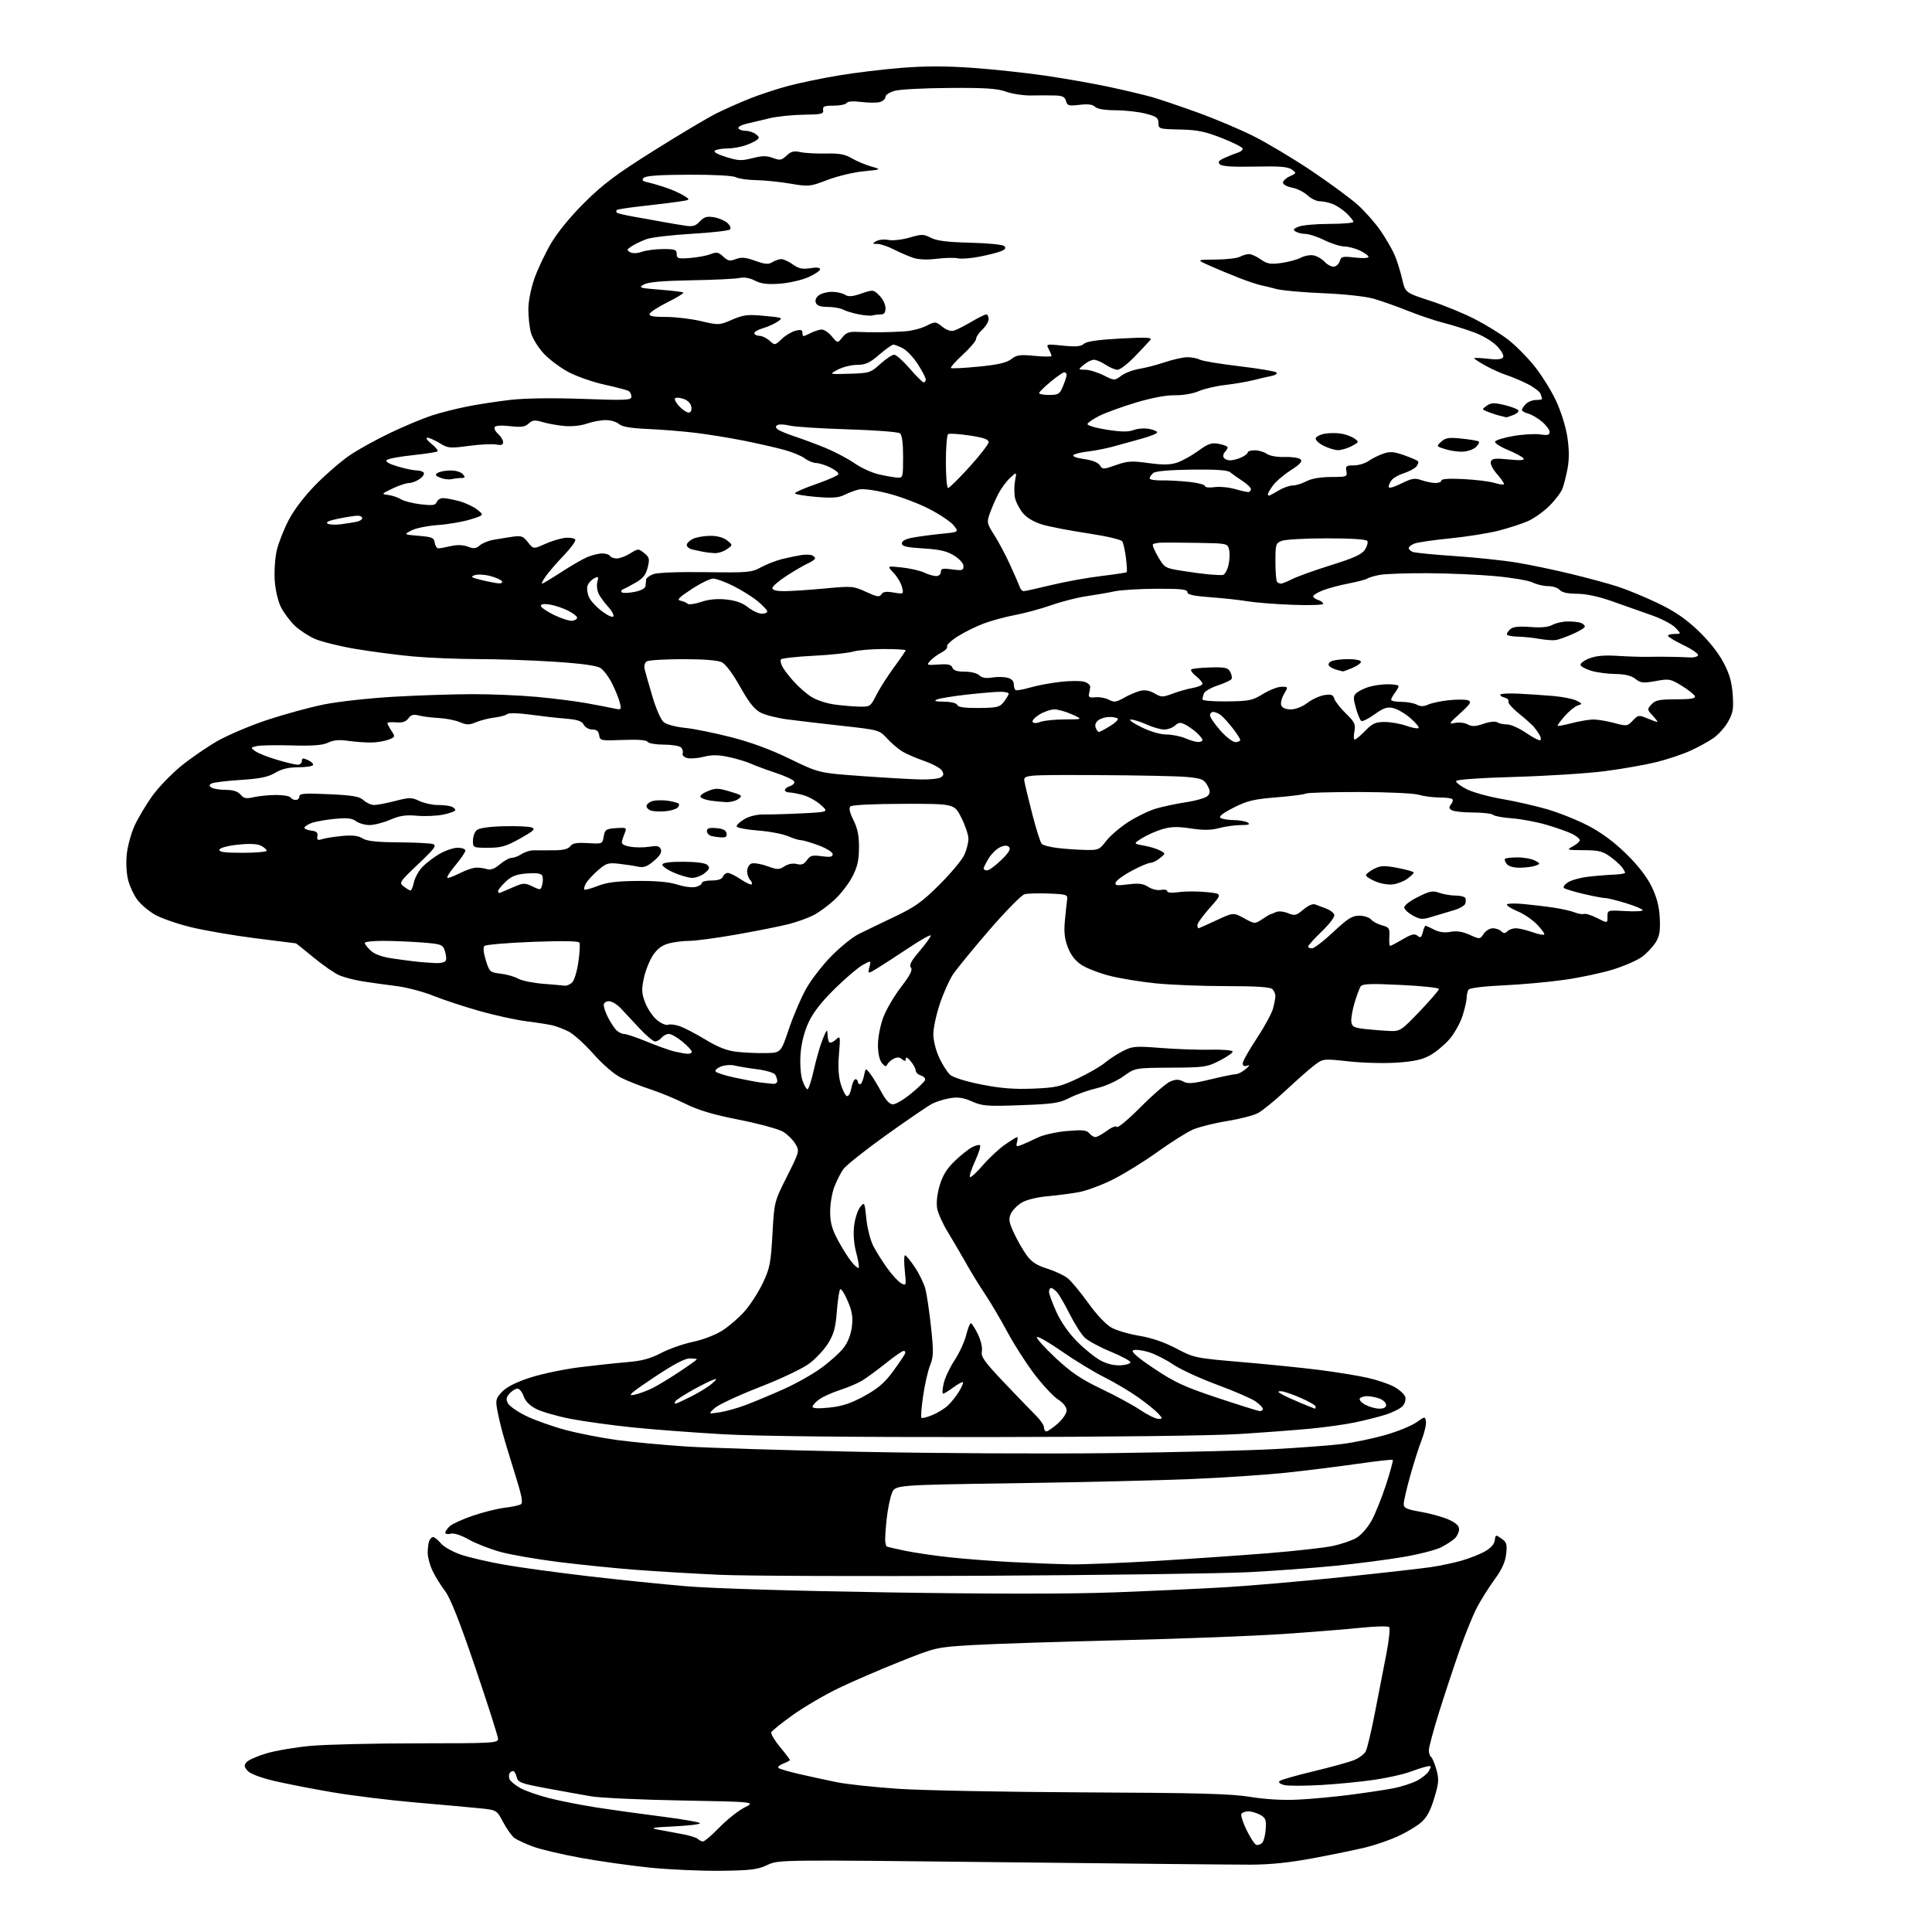 <?xml version="1.0" encoding="UTF-8" standalone="no"?>
<svg 
  version="1.1" 
  xmlns="http://www.w3.org/2000/svg" 
  xmlns:xlink="http://www.w3.org/1999/xlink" 
  xmlns:svg="http://www.w3.org/2000/svg"
  xmlns:rdf="http://www.w3.org/1999/02/22-rdf-syntax-ns#"
  xmlns:cc="http://creativecommons.org/ns#"
  xmlns:dc="http://purl.org/dc/elements/1.1/"
  viewBox="0 0 768 768"
  width="768"
  height="768"
>
<style>svg {background-color: white; }</style>"
<path stroke="none" fill="black" fill-rule="evenodd" d="M286.50,743.67C278.80,743.76 266.20,743.20 258.50,742.43C250.80,741.65 238.34,739.89 230.82,738.52C223.29,737.15 214.71,735.12 211.76,734.01C208.80,732.90 205.53,731.38 204.49,730.62C203.45,729.85 201.44,727.04 200.03,724.37C197.46,719.50 197.46,719.50 190.48,718.80C186.64,718.41 175.22,717.38 165.10,716.51C154.98,715.63 140.24,713.83 132.36,712.49C124.47,711.16 114.01,709.12 109.11,707.97C103.69,706.70 99.52,705.13 98.46,703.96C97.04,702.38 96.95,701.76 97.99,700.51C98.69,699.67 102.24,698.09 105.88,697.00C109.52,695.91 117.45,694.57 123.50,694.01C129.55,693.46 148.79,693.00 166.25,693.00C195.82,693.00 198.00,692.88 197.99,691.25C197.99,690.29 193.93,677.58 188.98,663.00C182.73,644.60 179.05,635.28 176.94,632.50C175.27,630.30 173.04,626.70 171.98,624.50C170.91,622.30 170.03,619.07 170.02,617.33C170.01,615.59 170.27,613.45 170.61,612.58C170.94,611.71 171.64,611.00 172.15,611.00C172.67,611.00 174.09,612.15 175.30,613.55C176.53,614.98 180.14,616.98 183.50,618.09C186.80,619.18 194.45,620.94 200.50,622.00C206.55,623.07 221.36,625.10 233.40,626.51C245.45,627.93 263.22,629.75 272.90,630.56C283.46,631.45 315.69,632.42 353.50,633.01C395.19,633.66 425.46,633.65 443.00,632.99C457.57,632.44 477.38,631.53 487.00,630.96C496.62,630.40 517.55,628.59 533.50,626.93C549.45,625.28 565.42,623.47 569.00,622.93C572.58,622.38 577.98,621.24 581.00,620.38C584.02,619.52 588.16,617.89 590.20,616.76C592.58,615.43 594.00,613.84 594.20,612.32C594.49,610.02 594.58,610.00 596.86,611.61C598.92,613.05 599.16,613.87 598.72,617.77C598.37,620.93 597.00,623.92 594.11,627.88C591.85,630.97 588.70,635.98 587.12,639.00C585.53,642.02 582.42,649.67 580.20,656.00C577.98,662.33 574.33,673.37 572.08,680.53C569.84,687.70 568.00,694.54 568.00,695.73C568.00,696.91 568.39,698.12 568.86,698.42C569.34,698.71 570.29,700.96 570.98,703.42C572.08,707.36 571.98,708.71 570.11,714.86C568.56,719.98 567.14,722.55 564.75,724.58C562.96,726.09 558.80,728.55 555.50,730.04C552.20,731.53 546.58,733.46 543.00,734.34C539.42,735.22 530.20,737.12 522.50,738.57C512.61,740.43 505.13,741.21 497.00,741.23C490.68,741.24 445.90,740.80 397.50,740.25C309.50,739.26 309.50,739.26 305.00,741.38C301.15,743.19 298.47,743.52 286.50,743.67zM501.68,732.63C502.32,732.01 502.98,729.54 503.14,727.15C503.40,723.41 503.10,722.62 500.97,721.44C499.61,720.69 497.51,720.05 496.31,720.04C495.10,720.02 493.84,720.46 493.49,721.01C493.15,721.57 494.06,724.47 495.52,727.46C496.99,730.45 498.70,733.09 499.34,733.33C499.98,733.57 501.03,733.25 501.68,732.63zM279.48,732.00C280.08,732.00 283.01,729.48 286.00,726.41C288.99,723.33 293.45,719.79 295.92,718.54C300.41,716.26 300.41,716.26 270.95,715.72C254.75,715.43 238.57,714.69 235.00,714.07C231.43,713.46 223.43,712.02 217.24,710.87C207.01,708.97 205.93,708.56 205.38,706.39C205.05,705.08 204.41,704.00 203.95,704.00C203.49,704.00 202.87,704.41 202.56,704.91C202.25,705.41 202.24,706.46 202.54,707.25C202.85,708.04 204.76,709.62 206.80,710.76C208.83,711.90 214.10,713.74 218.50,714.85C222.90,715.95 231.45,717.62 237.50,718.56C243.55,719.49 255.14,721.10 263.25,722.13C271.36,723.16 278.11,724.34 278.25,724.75C278.39,725.16 273.77,725.73 268.00,726.01C259.34,726.42 258.20,726.65 261.50,727.29C263.70,727.72 267.96,728.51 270.96,729.04C273.96,729.58 276.86,730.46 277.41,731.01C277.95,731.55 278.89,732.00 279.48,732.00zM516.00,715.38C521.23,715.13 530.67,714.25 537.00,713.42C543.33,712.60 550.98,711.44 554.00,710.85C557.02,710.25 561.17,708.92 563.22,707.88C565.26,706.84 567.45,705.03 568.08,703.86C569.11,701.92 569.00,701.78 566.86,702.28C565.56,702.59 562.52,703.57 560.10,704.47C557.68,705.36 551.54,706.72 546.47,707.48C541.39,708.24 531.83,709.18 525.23,709.57C518.62,709.95 511.98,709.96 510.46,709.58C508.86,709.18 508.09,708.52 508.61,708.01C509.10,707.53 515.21,705.77 522.18,704.11C529.16,702.44 536.43,700.43 538.35,699.63C540.27,698.83 542.32,697.28 542.90,696.19C543.48,695.09 545.13,688.19 546.55,680.85C547.98,673.51 550.02,663.03 551.08,657.56C552.15,652.09 552.65,647.25 552.20,646.80C551.75,646.35 546.90,646.45 541.44,647.02C535.97,647.59 522.05,648.72 510.50,649.51C498.95,650.31 469.70,651.44 445.50,652.01C421.30,652.59 394.90,653.45 386.83,653.93C372.17,654.80 372.16,654.80 357.83,660.50C349.95,663.63 339.00,668.36 333.50,671.00C328.00,673.64 319.79,678.44 315.27,681.65C310.74,684.87 306.84,688.00 306.60,688.62C306.36,689.23 307.93,691.87 310.08,694.48C312.24,697.08 314.00,699.40 314.00,699.63C314.00,699.86 312.81,700.50 311.36,701.05C309.91,701.60 309.05,702.38 309.44,702.78C309.84,703.17 313.61,704.28 317.83,705.24C322.05,706.20 328.68,707.64 332.57,708.44C336.45,709.24 347.48,710.43 357.07,711.08C366.66,711.72 399.93,712.36 431.00,712.50C476.50,712.69 489.35,713.04 497.00,714.29C503.03,715.28 509.97,715.68 516.00,715.38zM391.00,626.39C343.42,626.64 296.18,626.47 286.00,626.01C275.82,625.54 260.75,624.65 252.50,624.01C244.25,623.38 230.53,621.98 222.00,620.91C213.47,619.84 203.12,618.05 199.00,616.93C194.88,615.80 189.19,613.59 186.37,612.00C183.19,610.21 180.44,609.33 179.12,609.68C177.96,609.98 177.00,609.80 177.00,609.27C177.00,608.74 177.82,607.56 178.83,606.65C179.84,605.74 183.99,603.86 188.06,602.48C192.13,601.10 197.78,599.69 200.62,599.36C203.46,599.02 206.35,598.40 207.03,597.98C207.98,597.40 207.42,594.51 204.69,585.86C202.71,579.61 200.44,572.02 199.63,569.00C198.82,565.98 197.88,561.80 197.53,559.72C196.98,556.45 197.29,555.56 199.77,553.07C201.65,551.19 205.56,549.27 211.07,547.52C215.71,546.05 224.45,544.24 230.50,543.49C236.55,542.74 245.02,541.83 249.32,541.47C255.19,540.98 258.56,540.07 262.79,537.85C265.89,536.22 271.57,534.22 275.42,533.41C279.49,532.56 284.43,530.65 287.23,528.86C289.87,527.16 293.84,523.72 296.05,521.20C298.26,518.69 301.48,513.68 303.21,510.07C306.02,504.17 306.41,502.19 307.06,490.61C307.78,477.73 307.78,477.73 312.83,467.67C317.82,457.72 317.86,457.58 316.19,454.73C315.26,453.15 313.09,450.99 311.36,449.92C309.64,448.85 301.77,446.70 293.86,445.13C283.43,443.07 277.58,441.33 272.50,438.79C268.65,436.86 262.35,434.26 258.50,433.00C254.65,431.75 249.41,429.68 246.86,428.40C244.11,427.03 239.63,423.17 235.88,418.94C232.39,415.01 227.95,411.01 226.02,410.04C224.08,409.08 221.24,407.98 219.71,407.61C218.17,407.24 213.46,406.50 209.24,405.97C205.02,405.43 196.61,403.59 190.55,401.87C184.49,400.16 176.24,397.43 172.21,395.82C168.19,394.21 161.66,392.49 157.70,391.99C153.74,391.50 147.79,390.67 144.48,390.16C141.16,389.64 136.89,388.55 134.98,387.74C133.06,386.93 128.43,383.73 124.67,380.63C120.91,377.53 117.76,375.00 117.67,375.00C117.58,375.00 110.30,374.09 101.50,372.97C92.70,371.85 81.07,369.85 75.66,368.51C70.25,367.18 63.85,364.93 61.44,363.52C59.04,362.11 55.97,359.50 54.63,357.73C53.28,355.95 51.64,352.48 50.98,350.00C50.27,347.34 50.03,343.08 50.39,339.59C50.73,336.33 52.13,331.21 53.50,328.21C54.88,325.20 58.00,319.96 60.43,316.55C62.86,313.14 68.01,307.77 71.86,304.61C75.72,301.46 82.29,296.93 86.48,294.54C90.67,292.16 99.58,288.38 106.30,286.16C113.01,283.93 123.12,281.18 128.77,280.03C134.47,278.88 146.94,277.51 156.77,276.95C166.52,276.40 180.57,275.94 188.00,275.94C195.43,275.93 206.90,276.42 213.50,277.03C220.10,277.65 228.88,278.75 233.00,279.50C237.12,280.24 241.99,281.17 243.80,281.56C247.04,282.26 247.09,282.22 246.41,279.39C246.03,277.80 244.65,274.37 243.35,271.77C242.05,269.17 239.98,266.38 238.74,265.58C237.23,264.59 231.29,263.77 220.52,263.06C211.73,262.48 198.00,262.00 190.02,262.00C182.03,261.99 170.32,261.51 164.00,260.93C157.68,260.34 147.39,258.99 141.14,257.93C134.89,256.87 127.69,255.07 125.14,253.95C122.59,252.82 119.00,250.46 117.16,248.70C115.33,246.94 112.90,243.70 111.76,241.50C110.55,239.15 109.50,234.76 109.22,230.86C108.96,227.21 109.31,221.81 110.00,218.86C110.68,215.91 112.81,210.48 114.73,206.79C116.88,202.64 121.01,197.22 125.55,192.61C129.59,188.50 135.67,183.26 139.07,180.95C142.46,178.65 149.80,174.60 155.37,171.96C160.94,169.31 168.27,166.26 171.66,165.16C175.04,164.07 181.34,162.46 185.66,161.60C189.97,160.73 197.78,159.54 203.00,158.95C208.90,158.28 219.79,158.14 231.75,158.57C248.89,159.19 251.00,159.09 251.00,157.69C251.00,156.83 250.51,155.81 249.90,155.44C249.30,155.06 245.00,153.93 240.35,152.91C235.71,151.90 229.22,149.64 225.95,147.89C222.68,146.15 218.23,142.80 216.07,140.46C213.92,138.12 211.67,134.47 211.08,132.35C210.49,130.23 210.02,126.03 210.03,123.00C210.04,119.78 211.04,114.67 212.45,110.68C213.77,106.93 216.76,100.63 219.08,96.68C221.65,92.30 226.85,85.98 232.40,80.47C239.76,73.16 245.03,69.22 260.00,59.82C270.18,53.43 281.30,46.81 284.71,45.11C288.13,43.40 294.20,40.71 298.21,39.12C302.22,37.53 309.10,35.27 313.50,34.11C317.90,32.94 326.77,31.10 333.21,30.02C339.64,28.93 350.93,27.57 358.29,26.98C367.74,26.23 376.05,26.22 386.58,26.97C394.79,27.55 407.80,28.95 415.50,30.07C423.20,31.19 434.68,33.22 441.00,34.57C447.32,35.93 454.98,37.75 458.00,38.61C461.02,39.48 469.12,42.22 476.00,44.70C482.88,47.18 492.90,51.41 498.29,54.11C503.67,56.81 514.02,63.00 521.29,67.87C528.55,72.74 536.89,78.88 539.82,81.51C542.74,84.15 546.86,88.85 548.97,91.96C551.08,95.07 553.56,99.39 554.47,101.56C555.39,103.73 556.69,107.94 557.38,110.92C558.62,116.34 558.62,116.34 568.56,119.58C574.03,121.36 582.08,124.67 586.45,126.94C590.82,129.21 596.69,132.83 599.49,135.00C602.30,137.16 606.93,141.80 609.78,145.32C612.63,148.83 616.53,155.03 618.45,159.10C620.47,163.39 622.40,169.51 623.04,173.67C623.78,178.57 623.82,182.53 623.14,186.17C622.60,189.10 621.68,192.72 621.12,194.21C620.55,195.70 618.22,198.78 615.94,201.06C613.66,203.34 609.83,206.07 607.43,207.13C605.03,208.20 599.75,209.91 595.71,210.95C591.66,211.98 582.99,213.36 576.43,214.01C569.87,214.67 563.49,215.59 562.25,216.08C561.01,216.56 560.00,217.37 560.00,217.87C560.00,218.37 560.73,219.07 561.62,219.41C562.51,219.75 570.05,220.49 578.37,221.05C586.69,221.61 597.77,222.78 602.98,223.65C608.19,224.51 617.87,226.53 624.48,228.14C631.09,229.74 639.42,231.99 643.00,233.15C646.58,234.30 653.66,237.22 658.75,239.64C665.48,242.84 669.86,245.79 674.85,250.50C679.04,254.45 682.98,259.36 684.99,263.14C687.48,267.80 688.41,270.98 688.77,276.05C689.18,281.77 688.91,283.39 686.95,286.88C685.68,289.13 683.04,292.08 681.07,293.44C679.11,294.79 675.00,297.04 671.94,298.44C668.88,299.83 662.80,301.86 658.44,302.95C654.07,304.03 644.88,305.65 638.02,306.54C631.15,307.43 615.06,308.46 602.26,308.83C588.04,309.24 578.92,309.89 578.82,310.50C578.73,311.05 580.65,312.51 583.08,313.74C585.52,314.97 591.78,316.71 597.01,317.60C602.23,318.49 610.30,320.32 614.95,321.67C619.60,323.01 626.96,325.96 631.31,328.22C636.58,330.96 641.65,334.71 646.45,339.42C651.19,344.06 654.68,348.56 656.57,352.48C658.63,356.75 659.55,360.33 659.78,364.98C660.04,370.13 659.69,372.16 658.14,374.63C657.06,376.36 654.67,378.90 652.84,380.28C651.00,381.67 645.85,383.94 641.38,385.34C636.91,386.74 628.14,388.61 621.88,389.50C615.62,390.39 604.65,391.38 597.50,391.70C589.79,392.06 584.20,392.74 583.77,393.40C583.36,394.00 583.02,395.46 583.02,396.64C583.01,397.81 582.26,401.07 581.35,403.88C580.44,406.69 578.15,410.80 576.27,413.00C574.38,415.21 570.96,418.08 568.67,419.39C565.50,421.20 562.33,421.92 555.47,422.40C550.50,422.75 541.82,422.54 536.19,421.92C525.94,420.81 525.94,420.81 522.40,423.51C520.46,424.99 515.35,429.49 511.05,433.52C506.74,437.54 501.76,441.59 499.96,442.52C498.17,443.45 492.61,444.86 487.60,445.67C482.60,446.47 476.53,448.00 474.11,449.07C471.70,450.14 465.40,454.11 460.11,457.91C454.83,461.70 446.90,466.61 442.50,468.82C438.10,471.03 432.02,473.30 429.00,473.87C425.98,474.43 420.29,475.18 416.37,475.53C412.12,475.92 407.97,476.95 406.10,478.09C404.37,479.14 402.44,481.13 401.81,482.51C400.86,484.61 401.07,485.87 403.08,490.20C404.41,493.04 406.66,496.98 408.09,498.95C410.02,501.63 412.07,502.97 416.22,504.28C419.27,505.24 422.94,506.95 424.38,508.09C425.82,509.22 429.51,513.65 432.57,517.93C435.90,522.58 439.62,526.53 441.82,527.75C443.85,528.87 448.84,530.34 452.93,531.01C457.81,531.82 462.84,533.55 467.58,536.04C474.67,539.78 475.09,539.86 493.64,541.45C504.01,542.33 517.90,543.74 524.50,544.58C531.10,545.42 539.65,546.81 543.50,547.67C547.35,548.52 552.18,550.15 554.24,551.29C556.30,552.43 558.25,554.21 558.58,555.25C558.93,556.35 558.49,557.90 557.55,558.95C556.65,559.94 553.57,561.49 550.71,562.38C547.84,563.28 542.35,564.67 538.50,565.46C534.65,566.25 526.77,567.36 521.00,567.91C515.23,568.47 502.40,569.43 492.50,570.05C481.85,570.72 440.61,571.21 391.50,571.26C338.38,571.31 300.94,570.91 287.50,570.14C275.95,569.49 259.75,568.26 251.50,567.42C243.25,566.57 232.16,565.04 226.86,564.02C221.56,562.99 215.42,561.23 213.22,560.11C210.59,558.77 208.86,557.03 208.16,555.04C207.58,553.37 206.48,552.00 205.71,552.00C204.94,552.00 203.53,552.86 202.58,553.92C201.21,555.42 201.07,556.27 201.92,557.86C202.52,558.97 205.82,561.25 209.25,562.92C212.69,564.59 219.78,567.09 225.00,568.48C230.22,569.86 239.45,571.66 245.50,572.46C251.55,573.27 263.70,574.41 272.50,574.99C281.30,575.56 312.57,576.53 342.00,577.12C371.43,577.72 416.20,577.95 441.50,577.64C466.80,577.32 496.05,576.61 506.50,576.05C516.95,575.49 529.23,574.55 533.78,573.97C538.34,573.39 545.99,571.79 550.78,570.41C555.58,569.03 561.08,566.79 563.00,565.43C566.47,562.98 566.50,562.98 566.83,565.07C567.01,566.23 566.26,569.50 565.15,572.34C564.04,575.18 561.98,581.63 560.57,586.69C559.16,591.74 558.00,596.76 558.00,597.84C558.00,599.47 559.11,599.99 564.75,600.97C568.46,601.61 573.41,602.98 575.75,604.01C578.69,605.31 580.00,606.50 580.00,607.87C580.00,608.96 579.28,610.58 578.40,611.46C577.51,612.34 575.04,613.96 572.91,615.05C570.77,616.14 563.95,617.89 557.76,618.94C551.57,619.99 539.52,621.56 531.00,622.41C522.48,623.27 506.95,624.42 496.50,624.96C486.05,625.50 438.58,626.14 391.00,626.39zM425.50,621.85C430.45,621.93 445.75,621.32 459.50,620.50C473.25,619.67 493.27,618.29 504.00,617.43C514.73,616.56 526.28,615.28 529.67,614.57C533.06,613.86 537.34,612.41 539.17,611.34C541.05,610.25 543.69,607.26 545.23,604.46C546.72,601.73 549.32,595.27 551.00,590.11C552.68,584.94 553.87,580.54 553.65,580.32C553.43,580.10 547.01,580.82 539.38,581.92C531.74,583.02 518.98,584.61 511.00,585.45C503.02,586.29 486.15,587.42 473.50,587.95C460.85,588.48 429.22,589.23 403.20,589.61C355.90,590.30 355.90,590.30 354.57,593.49C353.83,595.25 352.87,600.02 352.43,604.09C351.99,608.17 351.76,612.17 351.91,613.00C352.06,613.83 352.29,614.60 352.40,614.72C352.52,614.85 355.74,615.60 359.56,616.41C363.38,617.21 371.45,618.40 377.50,619.05C383.55,619.71 394.80,620.57 402.50,620.97C410.20,621.37 420.55,621.76 425.50,621.85zM415.97,569.00C416.50,569.00 418.52,567.60 420.47,565.90C422.47,564.14 423.99,561.86 423.99,560.65C423.98,559.31 422.69,557.67 420.56,556.29C418.69,555.08 414.47,550.56 411.20,546.27C407.93,541.97 403.09,534.41 400.45,529.48C397.80,524.54 393.82,517.80 391.61,514.50C389.39,511.20 385.94,505.57 383.94,502.00C381.93,498.43 378.70,492.91 376.76,489.74C374.81,486.57 372.92,482.39 372.55,480.44C372.14,478.24 372.50,474.80 373.50,471.36C374.66,467.35 376.30,464.67 379.39,461.66C381.75,459.37 384.87,456.86 386.34,456.08C387.80,455.30 389.27,454.94 389.60,455.27C389.93,455.60 389.03,458.44 387.59,461.59C386.15,464.73 385.24,467.57 385.56,467.89C385.88,468.22 388.19,466.11 390.69,463.21C393.19,460.31 397.18,456.60 399.55,454.97C401.92,453.33 404.07,452.00 404.34,452.00C404.60,452.00 404.57,452.91 404.28,454.02C403.82,455.80 404.04,455.93 406.13,455.10C407.43,454.58 410.30,453.28 412.50,452.21C414.71,451.13 419.90,449.97 424.10,449.60C430.28,449.07 431.95,449.23 432.98,450.47C433.67,451.31 434.78,452.00 435.43,452.00C436.08,452.00 438.14,450.88 440.00,449.50C441.92,448.08 443.64,447.42 443.99,447.98C444.32,448.51 448.59,444.93 453.48,440.02C458.37,435.11 463.66,430.56 465.23,429.90C467.46,428.98 468.61,428.99 470.37,429.93C472.22,430.92 474.20,430.76 481.20,429.07C485.92,427.93 490.45,427.00 491.28,427.00C492.10,427.00 493.84,426.10 495.14,425.00C496.76,423.62 496.95,423.19 495.75,423.61C494.59,424.01 494.00,423.71 494.00,422.72C494.00,421.90 496.48,417.47 499.51,412.89C502.55,408.30 505.47,402.97 506.01,401.03C506.55,399.09 506.99,396.80 506.99,395.95C507.00,395.10 506.46,393.86 505.80,393.20C504.96,392.36 499.46,392.00 487.47,392.00C478.05,392.00 465.45,391.51 459.46,390.90C453.47,390.30 445.19,388.94 441.06,387.89C436.93,386.83 431.90,384.87 429.88,383.54C427.41,381.91 425.64,379.61 424.47,376.55C423.16,373.14 422.88,370.43 423.33,365.75C423.66,362.31 424.06,358.60 424.22,357.50C424.48,355.67 423.85,355.47 417.01,355.20C412.89,355.04 408.53,355.15 407.31,355.46C406.09,355.76 399.75,362.20 393.22,369.76C386.69,377.32 380.17,385.30 378.73,387.50C377.29,389.70 374.96,394.95 373.56,399.18C372.15,403.40 371.00,408.80 371.01,411.18C371.02,413.61 372.05,417.69 373.37,420.50C374.66,423.25 376.62,426.30 377.72,427.28C378.88,428.31 384.08,429.92 390.11,431.11C397.84,432.64 403.09,433.06 410.63,432.75C419.77,432.38 421.50,431.98 428.48,428.67C432.74,426.65 437.58,423.85 439.24,422.45C440.91,421.05 444.11,418.96 446.37,417.81C450.15,415.88 451.31,415.79 461.48,416.58C467.54,417.06 476.44,417.37 481.25,417.27C486.18,417.16 490.00,417.50 490.00,418.03C490.00,418.54 487.64,420.18 484.75,421.66C479.81,424.19 478.67,424.35 465.37,424.42C451.23,424.50 451.23,424.50 446.56,427.85C443.89,429.77 439.35,431.80 435.95,432.59C432.69,433.35 427.87,435.06 425.26,436.38C421.07,438.51 418.73,438.86 405.73,439.33C392.40,439.82 390.52,439.67 386.41,437.86C382.98,436.34 380.84,436.02 377.68,436.54C375.38,436.92 372.17,437.92 370.55,438.75C368.93,439.58 360.72,445.18 352.32,451.19C343.92,457.20 336.21,463.33 335.19,464.81C334.17,466.29 332.58,469.42 331.67,471.77C330.75,474.12 330.00,478.56 330.00,481.63C330.00,485.93 330.70,488.52 333.01,492.86C334.66,495.96 337.10,499.85 338.42,501.50C339.74,503.15 341.05,504.27 341.33,504.00C341.61,503.72 341.18,501.02 340.37,498.00C339.44,494.51 339.13,490.59 339.52,487.28C339.86,484.40 340.94,481.06 341.91,479.86C343.67,477.69 343.70,477.76 344.38,484.45C344.77,488.18 345.99,493.02 347.11,495.21C348.22,497.39 350.73,501.40 352.68,504.11C354.63,506.83 357.14,509.54 358.27,510.14C360.25,511.20 360.29,511.05 359.67,505.12C359.32,501.75 359.36,499.00 359.77,499.00C360.17,499.00 361.93,501.14 363.68,503.75C365.43,506.36 367.33,510.30 367.89,512.50C368.45,514.70 369.45,521.51 370.11,527.64C371.15,537.33 371.10,539.30 369.73,542.71C368.87,544.87 367.62,550.34 366.96,554.86C366.30,559.39 365.99,563.32 366.27,563.60C366.55,563.89 368.51,563.39 370.63,562.51C372.74,561.63 375.52,559.92 376.80,558.72C378.08,557.52 380.05,555.04 381.18,553.21C382.30,551.39 383.03,549.70 382.79,549.46C382.55,549.22 380.84,550.14 378.98,551.51C377.13,552.88 375.30,554.00 374.91,554.00C374.53,554.00 374.62,552.18 375.12,549.97C375.62,547.75 377.57,543.58 379.46,540.72C381.35,537.85 383.42,533.36 384.06,530.75C384.71,528.14 385.54,526.00 385.92,526.00C386.29,526.00 387.54,527.94 388.70,530.31C389.91,532.81 390.59,535.71 390.30,537.19C389.89,539.34 391.31,541.33 399.19,549.63C404.35,555.06 410.01,560.93 411.78,562.67C413.55,564.42 415.00,566.56 415.00,567.42C415.00,568.29 415.43,569.00 415.97,569.00zM460.39,564.00C462.28,564.00 462.28,563.97 460.40,561.88C459.36,560.72 455.80,557.84 452.50,555.50C449.20,553.15 443.12,549.55 439.00,547.48C434.88,545.42 427.31,540.82 422.20,537.26C417.08,533.69 412.58,531.10 412.20,531.50C411.81,531.89 415.10,535.58 419.50,539.70C425.82,545.60 429.67,548.21 437.80,552.10C443.47,554.80 450.44,558.59 453.29,560.51C456.14,562.43 459.34,564.00 460.39,564.00zM286.00,561.43C288.48,561.06 293.20,559.74 296.50,558.49C299.80,557.24 306.46,554.46 311.30,552.31C316.14,550.16 322.93,546.35 326.39,543.84C329.86,541.33 333.90,537.69 335.38,535.75C337.08,533.51 338.28,530.42 338.65,527.31C339.10,523.52 338.72,521.23 337.00,517.22C335.77,514.36 334.44,512.23 334.03,512.48C333.63,512.73 333.02,516.64 332.67,521.17C332.16,527.75 331.47,530.33 329.23,533.94C327.70,536.43 324.34,540.05 321.77,541.98C319.08,544.01 310.66,548.01 301.91,551.42C293.55,554.68 285.54,558.41 284.11,559.72C281.50,562.10 281.50,562.10 286.00,561.43zM500.75,560.92C501.44,560.96 502.00,560.58 502.00,560.07C502.00,559.56 500.72,558.22 499.15,557.11C497.58,555.99 490.72,553.01 483.90,550.49C477.08,547.97 469.17,544.32 466.31,542.38C463.46,540.43 459.02,538.21 456.45,537.43C453.88,536.66 451.17,536.37 450.43,536.78C449.51,537.30 452.12,539.57 458.74,544.01C466.93,549.49 470.77,551.27 483.95,555.66C492.50,558.51 500.06,560.88 500.75,560.92zM329.75,559.53C334.85,558.99 338.23,557.87 343.60,554.93C349.11,551.90 351.67,549.69 355.10,544.99C357.52,541.67 359.65,538.51 359.83,537.97C360.02,537.44 359.74,537.00 359.21,537.00C358.69,537.00 355.45,539.24 352.02,541.99C348.58,544.73 344.36,547.83 342.64,548.86C340.91,549.90 337.02,551.55 334.00,552.52C330.98,553.49 327.26,555.15 325.75,556.21C324.24,557.27 323.00,558.61 323.00,559.18C323.00,559.88 325.26,560.00 329.75,559.53zM522.75,559.98C522.89,559.99 523.00,559.61 523.00,559.13C523.00,558.65 520.27,557.08 516.93,555.63C513.60,554.18 510.11,553.01 509.18,553.03C507.78,553.06 507.83,553.25 509.50,554.23C510.60,554.88 513.98,556.43 517.00,557.68C520.02,558.93 522.61,559.96 522.75,559.98zM548.25,559.96C550.07,559.99 551.00,559.48 551.00,558.48C551.00,557.64 549.85,556.51 548.43,555.98C547.02,555.44 544.80,555.00 543.49,555.00C542.19,555.00 540.85,555.43 540.53,555.95C540.21,556.48 541.19,557.58 542.72,558.41C544.25,559.24 546.74,559.94 548.25,559.96zM268.47,558.00C268.79,558.00 271.63,556.70 274.78,555.11C277.93,553.52 281.63,551.23 283.00,550.03C285.11,548.18 285.19,547.93 283.50,548.48C282.40,548.83 278.71,550.68 275.29,552.58C271.88,554.49 268.82,556.49 268.48,557.02C268.15,557.56 268.15,558.00 268.47,558.00zM252.00,554.47C253.93,554.08 257.27,552.86 259.43,551.76C261.60,550.67 266.43,547.73 270.18,545.24C273.93,542.75 277.00,540.55 277.00,540.35C277.00,540.16 275.70,540.00 274.12,540.00C272.19,540.00 267.46,542.52 259.87,547.60C250.78,553.67 249.20,555.05 252.00,554.47zM445.50,542.73C447.70,542.60 449.44,542.05 449.36,541.50C449.28,540.95 445.73,539.05 441.46,537.28C437.19,535.52 432.60,533.04 431.25,531.78C429.90,530.53 427.22,526.35 425.29,522.50C423.36,518.65 421.08,514.71 420.23,513.75C419.38,512.79 418.31,512.00 417.85,512.00C417.38,512.00 417.00,512.68 417.00,513.52C417.00,514.36 418.32,517.96 419.94,521.53C421.78,525.59 424.88,530.01 428.26,533.39C431.21,536.34 435.40,539.71 437.57,540.86C440.05,542.19 442.98,542.88 445.50,542.73zM354.96,439.00C356.04,439.00 359.27,437.09 362.13,434.75C365.00,432.41 367.51,429.98 367.72,429.33C367.94,428.69 367.19,427.88 366.06,427.52C364.92,427.16 364.00,426.27 364.00,425.54C364.00,424.82 363.11,423.16 362.03,421.86C360.82,420.41 360.05,420.03 360.03,420.87C360.01,421.95 359.69,421.99 358.56,421.05C357.53,420.19 356.58,420.15 355.15,420.92C354.06,421.50 352.94,422.54 352.65,423.24C352.27,424.14 351.68,423.95 350.56,422.56C349.59,421.35 349.00,418.63 349.00,415.35C349.00,412.44 349.94,407.56 351.10,404.47C352.25,401.39 355.43,395.95 358.17,392.37C361.86,387.56 362.87,385.55 362.09,384.61C361.31,383.66 362.19,381.99 365.52,378.09C367.98,375.20 370.00,372.41 370.00,371.89C370.00,371.37 366.06,373.57 361.25,376.78C356.44,379.99 350.79,383.65 348.70,384.92C344.91,387.22 344.91,387.22 345.60,384.47C346.29,381.72 346.29,381.72 342.89,383.61C341.03,384.65 336.01,388.93 331.75,393.13C326.42,398.38 323.18,402.56 321.36,406.53C319.67,410.22 318.54,414.74 318.23,419.01C317.95,422.91 318.26,427.24 318.95,429.36C319.61,431.36 320.53,433.00 320.98,433.00C321.43,433.00 322.57,429.51 323.52,425.25C324.47,420.99 326.06,415.48 327.07,413.00C328.57,409.30 328.90,408.96 328.95,411.08C328.98,412.50 329.30,413.97 329.67,414.34C330.04,414.70 331.19,414.23 332.23,413.29C334.07,411.62 334.11,411.77 333.50,419.04C333.08,424.07 333.31,427.94 334.21,430.92C334.94,433.36 336.04,435.51 336.65,435.72C337.26,435.92 338.06,434.49 338.43,432.54C338.79,430.59 339.52,429.00 340.05,429.00C340.57,429.00 341.00,429.45 341.00,430.00C341.00,430.55 341.39,431.00 341.88,431.00C342.36,431.00 343.05,429.54 343.42,427.75C344.10,424.50 344.10,424.50 345.80,426.65C346.73,427.84 348.74,431.10 350.25,433.90C352.12,437.37 353.63,439.00 354.96,439.00zM307.25,430.85C308.21,430.93 308.99,430.44 308.98,429.75C308.98,429.06 308.59,427.90 308.13,427.17C307.66,426.44 304.41,425.47 300.89,425.03C297.38,424.58 293.36,423.91 291.96,423.55C290.56,423.19 288.17,423.36 286.65,423.94C285.13,424.52 284.14,425.42 284.46,425.93C284.78,426.45 288.29,427.57 292.27,428.41C296.25,429.26 300.85,430.12 302.50,430.33C304.15,430.53 306.29,430.77 307.25,430.85zM273.25,418.90C274.21,418.95 275.00,418.58 275.00,418.07C275.00,417.56 273.32,415.76 271.27,414.07C269.22,412.38 266.80,411.00 265.89,411.00C264.99,411.00 263.68,411.68 263.00,412.50C262.32,413.32 261.15,414.00 260.42,414.00C259.68,414.00 256.93,411.70 254.29,408.88C251.66,406.06 248.30,402.46 246.83,400.88C245.36,399.30 243.22,398.00 242.08,398.00C240.87,398.00 240.00,398.65 240.00,399.55C240.00,400.40 240.73,402.54 241.62,404.30C242.51,406.06 243.93,408.29 244.78,409.25C245.62,410.21 247.08,411.00 248.02,411.00C248.96,411.00 253.05,412.38 257.11,414.06C261.18,415.74 266.07,417.49 268.00,417.96C269.93,418.42 272.29,418.84 273.25,418.90zM304.45,418.62C310.41,418.50 310.41,418.50 313.61,409.00C315.37,403.77 318.46,396.57 320.47,393.00C322.48,389.43 327.01,383.57 330.54,380.00C334.07,376.43 338.88,372.54 341.23,371.36C343.58,370.18 349.95,367.11 355.38,364.52C363.73,360.56 366.53,358.56 373.45,351.66C377.95,347.17 382.39,341.86 383.32,339.85C384.24,337.84 384.98,334.92 384.96,333.35C384.93,331.78 383.66,328.02 382.13,325.00C379.35,319.50 379.35,319.50 359.19,319.54C347.18,319.56 338.63,319.97 338.03,320.57C337.37,321.23 337.78,323.06 339.27,326.03C340.91,329.32 341.49,332.22 341.46,337.00C341.43,342.02 340.82,344.65 338.80,348.54C337.36,351.31 334.16,355.44 331.69,357.72C329.22,360.00 325.44,362.76 323.29,363.85C321.14,364.95 316.71,366.53 313.44,367.37C310.17,368.20 300.99,370.04 293.04,371.44C285.09,372.85 276.54,374.00 274.04,374.01C271.54,374.01 267.80,374.48 265.73,375.06C263.12,375.78 261.21,377.24 259.52,379.80C258.18,381.84 256.56,385.90 255.94,388.84C254.98,393.34 255.06,394.87 256.47,398.56C257.39,400.97 259.47,404.06 261.10,405.43C262.72,406.80 264.71,407.66 265.51,407.36C266.32,407.05 268.44,407.31 270.23,407.93C272.02,408.56 276.63,410.96 280.47,413.28C285.51,416.33 288.97,417.67 292.97,418.12C296.01,418.47 301.18,418.69 304.45,418.62zM552.62,409.84C556.53,409.99 557.11,409.61 564.37,402.01C568.57,397.62 572.00,393.62 572.00,393.14C572.00,392.65 565.19,391.93 556.87,391.53C544.65,390.94 541.57,391.06 540.86,392.15C540.38,392.89 539.28,395.86 538.42,398.75C537.56,401.63 537.00,405.01 537.18,406.25C537.46,408.19 538.27,408.58 543.00,409.09C546.02,409.41 550.35,409.75 552.62,409.84zM224.56,391.83C225.14,391.93 226.34,391.44 227.23,390.75C228.19,390.00 229.25,386.73 229.88,382.59C230.45,378.79 230.64,375.23 230.31,374.69C229.92,374.06 223.17,373.96 211.60,374.41C201.65,374.79 193.08,375.52 192.57,376.03C191.99,376.61 192.20,378.79 193.12,381.73C194.54,386.34 194.74,386.52 199.05,387.05C201.50,387.35 204.62,388.24 206.00,389.04C207.38,389.83 211.88,390.75 216.00,391.08C220.12,391.40 223.98,391.74 224.56,391.83zM173.17,382.84C175.33,382.93 177.01,382.49 177.26,381.75C177.50,381.06 177.29,379.33 176.80,377.89C175.96,375.45 175.39,375.25 167.70,374.65C163.19,374.30 156.24,374.01 152.25,374.01C148.26,374.00 145.00,374.37 145.00,374.83C145.00,375.28 146.06,376.65 147.36,377.87C148.95,379.36 151.83,380.40 156.11,381.02C159.63,381.54 164.07,382.12 166.00,382.32C167.93,382.52 171.15,382.75 173.17,382.84zM521.54,377.00C522.39,377.00 526.19,374.07 530.00,370.50C535.73,365.12 537.51,364.00 540.34,364.00C542.22,364.00 544.32,364.68 545.00,365.50C545.69,366.33 547.66,367.38 549.38,367.84C552.22,368.60 552.48,369.01 552.28,372.34C552.16,374.35 552.30,376.00 552.60,376.00C552.90,376.00 555.15,374.83 557.59,373.39C561.13,371.32 562.33,371.03 563.48,371.98C564.66,372.96 565.04,372.70 565.57,370.59C565.92,369.16 566.42,368.00 566.66,368.00C566.90,368.00 568.44,368.69 570.08,369.54C572.07,370.57 574.22,370.86 576.59,370.42C579.06,369.95 581.36,370.31 584.21,371.60C588.29,373.43 588.30,373.43 589.77,371.22C590.58,370.00 592.22,369.00 593.42,369.00C594.62,369.00 596.14,369.54 596.80,370.20C597.73,371.13 598.27,371.13 599.20,370.20C599.86,369.54 601.38,369.00 602.57,369.00C603.77,369.00 606.68,369.68 609.03,370.51C611.39,371.34 613.55,371.78 613.84,371.50C614.13,371.21 612.86,369.42 611.01,367.51C609.17,365.61 605.72,363.26 603.34,362.28C600.96,361.30 599.01,360.10 599.00,359.62C599.00,359.13 602.02,359.02 605.75,359.37C609.46,359.73 614.98,360.39 618.00,360.86C621.02,361.32 624.62,362.15 626.00,362.70C627.38,363.26 629.03,363.53 629.68,363.30C630.32,363.07 632.68,363.82 634.93,364.96C639.00,367.04 639.00,367.04 639.00,364.41C639.00,361.78 639.01,361.77 646.00,362.17C649.85,362.39 653.00,362.23 653.00,361.82C653.00,361.41 650.03,360.16 646.39,359.04C642.76,357.92 639.05,357.00 638.14,357.00C637.24,357.00 633.35,356.26 629.50,355.36C625.65,354.45 622.14,353.39 621.70,353.00C621.26,352.61 621.95,351.61 623.25,350.76C624.54,349.91 628.05,348.92 631.05,348.55C634.05,348.18 638.64,347.80 641.25,347.70C643.86,347.60 646.00,347.26 646.00,346.95C646.00,346.64 645.44,345.63 644.75,344.71C644.06,343.79 641.95,341.91 640.06,340.52C637.16,338.40 635.48,337.99 629.56,337.96C622.73,337.92 622.59,337.87 625.25,336.43C626.76,335.61 628.00,334.51 628.00,333.99C628.00,333.48 626.71,332.38 625.13,331.56C623.54,330.75 618.93,329.10 614.88,327.91C610.82,326.72 604.58,325.54 601.00,325.29C597.42,325.04 594.07,324.42 593.55,323.92C593.03,323.41 589.43,322.99 585.55,322.98C581.67,322.98 577.85,322.56 577.06,322.06C575.95,321.35 575.89,320.84 576.81,319.73C577.45,318.95 577.69,318.02 577.32,317.66C576.96,317.30 574.60,317.00 572.08,317.00C569.55,317.00 565.91,316.52 563.99,315.94C562.03,315.34 551.64,314.86 540.31,314.84C529.20,314.83 519.64,315.10 519.06,315.46C518.48,315.82 513.23,316.50 507.39,316.96C498.37,317.69 495.81,318.30 490.35,321.07C485.97,323.30 484.33,324.60 485.21,325.15C485.92,325.60 488.30,325.98 490.50,326.00C492.70,326.02 495.18,326.47 496.00,327.00C497.10,327.71 496.37,327.97 493.26,327.98C490.93,327.99 487.04,328.53 484.62,329.18C481.38,330.05 478.37,330.08 473.35,329.32C468.06,328.52 465.48,328.59 462.00,329.63C459.52,330.36 455.93,331.96 454.00,333.17C450.50,335.37 450.50,335.37 454.70,336.13C457.02,336.54 459.91,337.42 461.14,338.08C463.38,339.27 463.38,339.27 461.08,341.14C459.81,342.16 458.10,343.00 457.28,343.00C456.45,343.00 453.16,344.40 449.96,346.10C446.75,347.81 443.87,349.89 443.55,350.72C443.06,352.01 443.79,352.13 448.42,351.55C452.69,351.02 454.43,351.24 456.44,352.55C457.88,353.50 460.10,354.02 461.50,353.75C462.88,353.49 464.00,353.73 464.00,354.27C464.00,354.89 465.81,355.02 468.70,354.63C471.28,354.27 476.21,354.27 479.66,354.63C485.92,355.27 485.92,355.27 480.96,360.83C478.23,363.89 476.00,366.98 476.00,367.70C476.00,368.41 476.17,369.00 476.39,369.00C476.60,369.00 479.81,367.58 483.52,365.84C490.27,362.69 490.27,362.69 494.54,365.02C498.78,367.34 498.83,367.34 501.66,365.45C503.22,364.41 504.73,363.50 505.00,363.44C505.27,363.38 506.30,362.98 507.27,362.55C508.26,362.11 510.33,362.31 511.99,363.00C514.67,364.10 515.25,363.97 518.11,361.56C520.09,359.90 521.89,359.14 522.89,359.55C523.78,359.91 525.70,360.64 527.17,361.17C528.64,361.70 530.08,362.77 530.38,363.54C530.70,364.38 528.72,367.07 525.46,370.22C522.46,373.12 520.00,375.83 520.00,376.24C520.00,376.66 520.69,377.00 521.54,377.00zM569.25,364.42C565.50,365.60 564.62,365.55 561.75,364.01C559.96,363.05 558.37,361.63 558.22,360.86C558.05,360.01 560.17,358.32 563.50,356.64C568.31,354.20 569.47,353.97 572.17,354.91C573.89,355.51 576.78,356.00 578.59,356.00C580.40,356.00 582.13,356.41 582.44,356.91C582.75,357.41 582.76,358.47 582.45,359.27C582.15,360.06 580.01,361.25 577.70,361.90C575.39,362.56 571.59,363.69 569.25,364.42zM198.37,355.00C198.58,355.00 200.90,354.05 203.52,352.89C208.02,350.90 208.50,350.87 211.64,352.36C214.91,353.93 214.98,353.91 215.58,351.53C215.91,350.20 215.86,348.59 215.47,347.94C215.00,347.19 212.83,346.93 209.35,347.22C205.14,347.57 203.30,348.30 200.98,350.52C199.34,352.09 198.00,353.74 198.00,354.19C198.00,354.63 198.17,355.00 198.37,355.00zM163.17,353.97C163.54,353.99 164.15,352.54 164.53,350.75C164.90,348.96 166.39,346.25 167.82,344.72C169.26,343.19 172.33,340.82 174.65,339.47C176.96,338.11 180.24,337.00 181.93,337.00C183.62,337.00 185.00,337.50 185.00,338.11C185.00,338.72 183.16,341.42 180.91,344.11C178.66,346.80 177.32,349.00 177.95,349.00C178.57,349.00 180.85,348.10 183.02,346.99C185.18,345.89 187.98,344.95 189.23,344.90C190.48,344.86 192.44,345.12 193.59,345.49C195.04,345.95 196.60,345.37 198.73,343.57C200.41,342.16 202.53,341.00 203.43,341.00C204.33,341.00 206.10,340.33 207.35,339.50C208.61,338.68 210.73,338.01 212.07,338.02C213.41,338.03 216.97,338.02 220.00,338.01C223.85,338.00 225.85,337.52 226.68,336.40C227.58,335.18 229.23,334.89 233.67,335.15C239.44,335.50 239.48,335.48 239.99,332.50C240.46,329.77 240.90,329.47 244.89,329.19C248.78,328.91 249.18,329.07 248.52,330.69C248.11,331.68 247.55,333.26 247.29,334.19C246.91,335.47 247.66,336.03 250.45,336.56C252.45,336.93 255.89,336.95 258.07,336.60C261.26,336.09 262.18,336.30 262.70,337.66C263.15,338.83 262.30,340.23 259.92,342.23C257.19,344.54 255.90,344.99 253.50,344.49C251.85,344.14 248.42,343.62 245.88,343.34C241.75,342.88 240.89,343.16 237.60,346.05C235.58,347.82 233.45,350.15 232.88,351.22C232.31,352.29 232.04,353.37 232.29,353.62C232.54,353.87 234.94,353.22 237.62,352.17C241.29,350.75 245.24,350.25 253.50,350.19C260.91,350.13 266.07,350.60 269.30,351.65C271.94,352.50 275.20,352.92 276.55,352.58C277.90,352.24 279.00,351.52 279.00,350.98C279.00,350.44 280.75,350.00 282.89,350.00C285.43,350.00 286.99,349.48 287.36,348.50C287.68,347.68 288.56,347.00 289.33,347.00C290.09,347.00 292.41,348.15 294.48,349.55C296.54,350.95 298.49,351.84 298.80,351.53C299.11,351.22 298.83,350.43 298.18,349.78C297.53,349.13 297.00,347.55 297.00,346.27C297.00,344.99 297.76,343.65 298.68,343.29C299.61,342.94 302.41,343.38 304.92,344.28C309.04,345.77 309.70,345.77 311.83,344.38C313.29,343.42 315.15,343.07 316.72,343.46C318.63,343.94 319.61,343.57 320.76,341.93C322.06,340.08 322.91,339.85 326.64,340.36C330.01,340.83 331.00,340.64 331.00,339.55C331.00,338.76 328.58,337.24 325.46,336.07C322.42,334.93 319.25,334.00 318.43,334.00C317.61,334.00 315.26,333.27 313.22,332.39C311.17,331.50 305.78,330.48 301.23,330.14C296.68,329.79 292.90,329.05 292.83,328.50C292.75,327.95 294.16,326.64 295.96,325.59C297.98,324.41 300.99,323.71 303.86,323.76C306.41,323.80 313.21,323.60 318.97,323.31C329.44,322.78 329.44,322.78 326.27,319.95C324.53,318.40 321.40,316.65 319.30,316.07C317.21,315.49 314.71,315.01 313.75,315.01C312.79,315.00 312.00,314.58 312.00,314.07C312.00,313.55 312.92,312.84 314.06,312.48C315.19,312.12 315.94,311.31 315.73,310.68C315.52,310.05 312.23,308.51 308.42,307.25C304.62,305.98 300.15,304.33 298.50,303.58C296.85,302.82 292.95,301.64 289.83,300.96C285.58,300.03 283.08,299.99 279.80,300.82C277.39,301.43 274.40,301.66 273.15,301.33C271.89,301.00 271.10,300.18 271.37,299.49C271.63,298.80 271.34,297.74 270.72,297.12C270.10,296.50 267.02,296.00 263.86,296.00C260.70,296.00 257.81,295.50 257.43,294.89C256.99,294.17 253.58,293.91 247.63,294.14C238.80,294.49 238.49,294.43 238.18,292.25C237.95,290.63 237.19,290.00 235.47,290.00C234.13,290.00 232.62,289.15 232.05,288.09C231.26,286.62 229.57,286.05 224.76,285.66C221.32,285.38 214.95,284.66 210.61,284.06C205.94,283.42 202.27,283.35 201.61,283.88C201.00,284.37 198.70,284.99 196.50,285.25C194.30,285.52 191.04,286.34 189.25,287.08C186.51,288.23 185.49,288.22 182.75,287.06C180.96,286.30 177.25,285.56 174.50,285.43C171.75,285.29 168.19,284.85 166.59,284.44C164.35,283.87 163.38,284.13 162.32,285.58C161.34,286.91 159.96,287.36 157.48,287.15C155.56,286.98 154.00,287.12 154.00,287.46C154.00,287.80 154.72,289.17 155.61,290.52C157.16,292.89 157.12,293.00 154.38,294.05C152.82,294.64 149.73,295.14 147.52,295.17C145.31,295.19 141.21,294.89 138.42,294.50C134.79,293.98 132.49,294.19 130.42,295.21C128.27,296.26 124.48,296.55 116.00,296.32C109.67,296.14 103.38,296.26 102.00,296.58C99.56,297.15 99.55,297.20 101.48,298.61C102.56,299.40 106.43,300.94 110.08,302.02C113.73,303.11 117.45,304.00 118.36,304.00C119.26,304.00 120.00,303.33 120.00,302.52C120.00,301.31 120.45,301.25 122.47,302.17C123.83,302.79 124.70,303.68 124.41,304.15C124.12,304.62 121.46,305.00 118.50,305.00C114.75,305.00 111.98,305.67 109.39,307.20C106.51,308.90 103.36,309.54 95.48,310.05C89.88,310.40 84.74,311.05 84.04,311.47C83.05,312.09 83.07,312.43 84.14,313.11C84.89,313.58 87.42,313.98 89.76,313.98C92.67,314.00 94.53,314.59 95.62,315.87C96.94,317.41 97.87,317.59 100.86,316.89C102.86,316.43 106.84,316.04 109.69,316.02C112.55,316.01 115.16,316.45 115.50,317.00C115.84,317.55 116.77,318.00 117.56,318.00C118.35,318.00 119.00,317.36 119.00,316.58C119.00,315.41 121.02,315.26 130.75,315.71C140.33,316.15 142.88,316.60 144.56,318.13C145.70,319.16 147.58,320.00 148.73,320.00C149.89,320.00 153.65,319.28 157.09,318.40C162.83,316.93 163.63,316.93 166.71,318.40C168.56,319.28 171.82,320.00 173.95,320.00C176.09,320.00 178.55,320.27 179.42,320.61C180.29,320.94 181.00,321.58 181.00,322.02C181.00,322.47 178.86,323.27 176.25,323.81C173.64,324.35 168.91,324.55 165.75,324.27C161.28,323.87 158.91,324.22 155.07,325.88C152.35,327.04 148.64,327.99 146.81,327.97C144.99,327.95 142.60,327.25 141.50,326.42C139.96,325.25 138.00,325.05 133.00,325.52C129.43,325.86 125.26,326.61 123.75,327.19C122.24,327.77 121.00,328.61 121.00,329.05C121.00,329.50 122.24,330.01 123.75,330.18C125.81,330.42 126.42,330.97 126.17,332.39C125.91,333.94 126.25,334.15 128.17,333.54C129.45,333.14 133.03,332.58 136.12,332.30C140.11,331.93 142.42,332.21 144.12,333.27C145.86,334.36 149.68,334.78 158.32,334.84C164.82,334.88 171.01,335.19 172.07,335.52C173.71,336.04 172.83,337.25 166.25,343.49C158.75,350.61 158.57,350.90 160.50,352.39C161.60,353.24 162.80,353.95 163.17,353.97zM553.72,351.56C551.95,351.80 548.81,351.27 546.75,350.39C544.69,349.51 543.00,348.40 543.00,347.92C543.00,347.44 544.41,346.32 546.12,345.44C548.82,344.04 550.12,343.98 555.62,345.02C559.13,345.69 561.99,346.51 561.97,346.86C561.95,347.21 560.81,348.32 559.44,349.32C558.07,350.32 555.50,351.33 553.72,351.56zM275.14,348.97C273.69,348.95 270.35,347.99 267.71,346.82C265.08,345.66 263.10,344.22 263.30,343.61C263.53,342.91 266.71,342.52 271.85,342.56C277.03,342.60 280.47,343.08 281.26,343.88C282.25,344.89 282.02,345.53 280.14,347.07C278.84,348.13 276.59,348.99 275.14,348.97zM392.38,346.00C393.14,346.00 395.66,344.16 397.98,341.90C400.99,338.98 401.90,337.50 401.13,336.73C400.36,335.96 399.33,335.98 397.52,336.81C396.13,337.44 394.10,339.43 393.00,341.23C391.90,343.03 391.01,344.84 391.00,345.25C391.00,345.66 391.62,346.00 392.38,346.00zM604.37,344.93C601.82,344.97 599.76,344.42 598.98,343.48C598.28,342.64 597.97,341.70 598.27,341.39C598.58,341.08 600.86,340.83 603.33,340.83C605.80,340.83 608.86,341.39 610.14,342.07C612.37,343.27 612.38,343.34 610.48,344.09C609.39,344.51 606.64,344.89 604.37,344.93zM96.42,339.00C101.69,339.00 106.00,338.63 106.00,338.17C106.00,337.71 104.99,336.82 103.75,336.19C102.25,335.42 99.21,335.28 94.58,335.77C90.50,336.20 87.49,337.01 87.25,337.75C86.94,338.69 89.20,339.00 96.42,339.00zM431.20,337.86C436.66,337.99 437.02,337.84 439.70,334.32C441.24,332.30 445.17,328.92 448.43,326.81C451.69,324.70 456.64,322.29 459.43,321.45C462.22,320.62 467.75,319.45 471.73,318.85C475.70,318.25 479.50,317.10 480.18,316.29C481.15,315.11 481.10,314.27 479.92,312.15C478.62,309.84 477.60,309.42 471.97,308.87C468.41,308.52 452.29,308.18 436.14,308.12C406.77,308.00 406.77,308.00 407.25,310.75C407.52,312.26 408.96,318.23 410.45,324.00C411.94,329.77 413.59,334.94 414.11,335.47C414.63,336.01 417.40,336.73 420.27,337.08C423.15,337.43 428.06,337.78 431.20,337.86zM194.09,337.00C188.05,337.00 188.00,336.98 188.00,334.12C188.00,332.54 188.70,330.67 189.55,329.96C190.50,329.17 194.59,328.58 200.23,328.44C205.26,328.31 210.25,328.53 211.34,328.93C212.98,329.54 212.22,330.27 206.74,333.33C201.18,336.44 199.24,337.00 194.09,337.00zM286.82,332.88C285.55,332.82 283.71,332.56 282.75,332.31C281.79,332.06 281.00,331.18 281.00,330.37C281.00,329.26 281.96,328.96 284.74,329.19C287.36,329.41 288.58,330.03 288.82,331.25C289.06,332.53 288.53,332.97 286.82,332.88zM264.91,322.44C263.04,322.65 260.49,322.60 259.25,322.34C258.01,322.08 257.00,321.23 257.00,320.45C257.00,319.67 258.15,318.75 259.55,318.40C260.96,318.04 263.71,318.02 265.68,318.34C267.64,318.65 269.50,319.17 269.81,319.47C270.11,319.78 269.91,320.49 269.35,321.05C268.79,321.61 266.79,322.24 264.91,322.44zM288.56,318.85C286.88,318.77 284.15,318.51 282.50,318.27C280.85,318.04 279.08,317.44 278.57,316.95C278.01,316.40 279.07,315.45 281.23,314.55C284.43,313.21 285.38,313.22 290.12,314.63C295.04,316.09 295.30,316.31 293.53,317.60C292.48,318.37 290.24,318.93 288.56,318.85zM366.00,309.85C369.57,309.92 373.18,309.54 374.00,309.01C375.16,308.27 375.25,307.65 374.40,306.29C373.79,305.31 370.57,303.58 367.23,302.43C363.90,301.28 359.90,299.52 358.34,298.51C356.78,297.50 354.15,295.21 352.50,293.42C349.55,290.22 349.24,290.13 335.00,288.56C327.02,287.68 317.16,286.52 313.07,285.98C308.98,285.45 304.14,284.22 302.30,283.25C299.88,281.98 297.65,279.17 294.23,273.03C291.44,268.02 288.48,264.04 287.00,263.29C285.37,262.47 279.97,262.03 271.50,262.03C264.35,262.03 257.88,262.43 257.11,262.91C256.26,263.45 255.94,264.69 256.29,266.14C256.60,267.44 257.99,272.32 259.38,277.00C260.82,281.85 262.75,286.19 263.87,287.10C264.96,287.98 268.69,288.98 272.17,289.32C275.65,289.66 283.90,291.32 290.50,293.01C298.45,295.03 306.38,297.96 314.00,301.67C325.50,307.26 325.50,307.26 342.50,308.50C351.85,309.17 362.43,309.78 366.00,309.85zM476.25,294.96C477.21,294.98 478.00,294.63 478.00,294.17C478.00,293.72 476.99,292.43 475.75,291.30C474.51,290.17 472.45,288.71 471.17,288.05C469.25,287.06 468.52,287.12 467.09,288.42C466.13,289.29 464.19,290.00 462.78,290.00C461.37,290.00 458.26,289.11 455.86,288.02C453.46,286.93 450.61,286.03 449.53,286.02C448.44,286.01 450.24,287.34 453.53,288.97C457.17,290.78 461.11,291.95 463.64,291.97C465.91,291.99 469.28,292.66 471.14,293.46C472.99,294.26 475.29,294.94 476.25,294.96zM491.08,295.00C492.14,295.00 493.00,294.61 493.00,294.14C493.00,293.66 491.63,291.53 489.95,289.39C488.27,287.25 486.16,284.94 485.26,284.25C484.36,283.56 483.03,283.00 482.31,283.00C481.59,283.00 481.00,283.61 481.00,284.36C481.00,285.11 482.84,287.81 485.08,290.36C487.33,292.91 490.03,295.00 491.08,295.00zM612.25,294.27C612.67,294.05 612.56,293.12 612.02,292.19C611.48,291.26 610.46,289.81 609.77,288.98C609.07,288.14 606.37,285.73 603.76,283.62C601.15,281.50 599.29,279.35 599.61,278.82C599.94,278.30 599.26,277.62 598.11,277.32C596.96,277.02 596.21,276.47 596.44,276.09C596.68,275.71 599.93,275.56 603.68,275.74C607.43,275.93 613.59,276.34 617.38,276.66C621.16,276.99 625.36,277.82 626.72,278.53C629.08,279.75 629.10,279.83 627.15,280.45C626.04,280.81 623.72,282.70 622.00,284.65C620.28,286.61 619.02,288.35 619.19,288.52C619.36,288.70 621.96,288.20 624.97,287.42C627.98,286.64 631.80,286.01 633.47,286.01C635.14,286.02 638.83,286.64 641.68,287.40C646.69,288.74 646.93,288.70 649.06,286.43C651.15,284.21 651.45,284.16 654.76,285.54C656.67,286.34 658.49,287.00 658.80,287.00C659.10,287.00 658.30,285.88 657.01,284.51C654.74,282.09 654.72,281.96 656.49,280.01C658.02,278.32 659.57,278.00 666.24,278.00C671.99,278.00 674.06,277.67 673.76,276.79C673.54,276.13 671.21,274.26 668.58,272.64C664.03,269.85 663.51,269.75 658.15,270.73C653.18,271.63 652.21,271.52 650.12,269.88C648.46,268.58 646.00,267.98 642.12,267.92C639.03,267.88 634.74,267.31 632.58,266.66C630.42,266.01 628.49,264.98 628.29,264.37C628.08,263.75 629.62,262.57 631.71,261.75C634.39,260.68 637.70,260.38 643.00,260.72C647.12,260.98 652.52,261.15 655.00,261.10C657.48,261.04 661.75,261.04 664.50,261.10C667.25,261.15 670.62,261.26 672.00,261.35C673.38,261.43 674.73,261.05 675.00,260.50C675.27,259.95 672.71,258.15 669.30,256.50C665.89,254.85 663.08,253.16 663.05,252.75C663.02,252.34 664.20,252.00 665.67,252.00C668.35,252.00 668.35,252.00 666.04,249.55C664.78,248.20 660.53,245.97 656.62,244.59C652.70,243.22 645.67,240.74 641.00,239.07C635.48,237.11 630.53,236.05 626.87,236.03C623.12,236.01 620.83,235.50 620.00,234.50C619.32,233.68 617.27,233.00 615.46,233.00C613.65,233.00 610.89,232.36 609.33,231.57C607.77,230.78 601.10,229.64 594.50,229.03C587.90,228.42 575.75,227.90 567.50,227.86C559.25,227.82 550.70,228.12 548.50,228.52C546.30,228.93 544.05,229.59 543.50,229.99C542.95,230.39 539.59,231.27 536.04,231.95C532.49,232.63 527.88,233.87 525.79,234.70C523.71,235.53 522.00,236.59 522.00,237.04C522.00,237.49 522.90,238.15 524.00,238.50C525.10,238.85 526.00,239.53 526.00,240.01C526.00,240.50 520.49,240.68 513.75,240.42C507.01,240.17 499.02,239.54 496.00,239.03C492.98,238.52 486.34,237.79 481.25,237.42C474.41,236.92 472.00,236.38 472.00,235.37C472.00,234.28 469.48,234.01 459.75,234.04C453.01,234.07 445.48,234.53 443.00,235.07C440.52,235.61 435.57,236.47 432.00,236.98C428.43,237.49 422.12,239.09 418.00,240.54C413.88,241.99 407.35,243.76 403.50,244.48C399.65,245.20 394.00,246.74 390.95,247.89C387.90,249.05 383.26,251.35 380.65,253.01C378.03,254.67 376.16,256.45 376.48,256.97C376.80,257.49 375.81,258.56 374.28,259.36C372.75,260.15 370.74,261.63 369.82,262.65C368.20,264.43 368.32,264.49 373.06,264.15C376.87,263.89 378.13,264.17 378.60,265.40C379.03,266.52 380.50,267.00 383.54,267.00C385.99,267.00 388.49,267.63 389.31,268.46C390.30,269.45 391.90,269.73 394.33,269.33C396.29,269.02 399.04,269.04 400.45,269.40C402.08,269.81 403.00,270.73 403.00,271.96C403.00,273.02 403.34,274.08 403.75,274.32C404.16,274.56 406.75,274.10 409.50,273.30C412.25,272.50 417.61,271.49 421.42,271.06C425.22,270.62 429.50,270.58 430.92,270.98C432.34,271.37 433.44,272.32 433.37,273.10C433.30,273.87 433.07,275.18 432.87,276.00C432.59,277.13 433.23,277.42 435.44,277.18C437.06,277.01 439.46,277.44 440.78,278.15C442.85,279.26 443.69,279.15 446.84,277.36C448.85,276.22 451.76,274.99 453.29,274.62C455.16,274.17 457.05,274.51 458.96,275.64C461.63,277.21 462.15,277.22 466.17,275.72C468.55,274.83 472.19,273.81 474.25,273.44C476.31,273.08 478.00,272.33 478.00,271.78C478.00,271.24 476.85,269.88 475.45,268.78C474.04,267.68 473.18,266.49 473.53,266.14C473.88,265.79 477.27,265.42 481.08,265.32C487.04,265.16 488.14,265.40 489.05,267.09C489.62,268.16 489.84,269.45 489.53,269.94C489.23,270.44 486.77,271.58 484.08,272.47C481.38,273.37 478.91,274.79 478.59,275.63C478.26,276.47 478.00,277.56 478.00,278.04C478.00,278.53 482.37,278.88 487.72,278.82C496.56,278.72 497.85,278.46 502.08,275.86C504.63,274.29 507.93,273.00 509.42,273.00C512.11,273.00 512.11,273.00 510.41,275.89C509.47,277.48 508.98,279.50 509.32,280.39C509.71,281.40 511.12,282.00 513.12,282.00C515.00,282.00 517.69,280.95 519.68,279.43C521.53,278.02 524.56,276.62 526.42,276.32C529.20,275.87 529.91,276.13 530.43,277.79C530.79,278.91 532.86,281.54 535.04,283.66C538.50,287.02 538.92,287.90 538.39,290.75C538.05,292.54 538.12,294.00 538.54,294.00C538.96,294.00 540.83,292.43 542.70,290.50C545.55,287.56 546.79,287.00 550.42,287.00C552.80,287.00 556.68,287.68 559.03,288.51C561.39,289.34 563.58,289.75 563.91,289.41C564.23,289.07 562.77,287.30 560.65,285.46C558.53,283.62 555.45,281.82 553.80,281.46C551.41,280.93 549.93,281.43 546.41,283.96C543.99,285.70 541.62,286.88 541.14,286.59C540.66,286.29 539.70,283.99 538.99,281.46C537.91,277.61 537.93,276.66 539.10,275.57C539.87,274.85 542.03,273.75 543.90,273.13C545.77,272.51 549.26,272.00 551.65,272.00C554.04,272.00 555.99,272.34 555.97,272.75C555.95,273.16 555.28,274.37 554.47,275.44C553.66,276.51 553.00,277.75 553.00,278.19C553.00,278.64 554.83,279.00 557.07,279.00C559.30,279.00 562.06,279.50 563.19,280.10C564.70,280.91 565.92,280.90 567.73,280.08C569.09,279.46 572.83,278.67 576.03,278.34C579.23,278.00 582.64,278.03 583.61,278.40C585.07,278.96 584.55,279.81 580.43,283.54C575.91,287.64 575.73,287.96 578.33,287.38C579.88,287.03 582.16,287.28 583.38,287.94C585.14,288.88 586.47,288.83 589.73,287.71C592.13,286.88 594.40,286.64 595.17,287.13C595.90,287.59 597.69,287.98 599.14,287.98C600.59,287.99 603.96,289.50 606.64,291.33C609.31,293.16 611.84,294.48 612.25,294.27zM436.86,290.97C437.21,290.95 439.19,289.90 441.25,288.63C443.31,287.37 444.70,286.03 444.33,285.66C443.97,285.30 442.48,285.00 441.02,285.00C439.57,285.00 437.60,285.57 436.64,286.28C435.54,287.08 435.14,288.20 435.55,289.28C435.92,290.22 436.50,290.99 436.86,290.97zM413.60,286.96C414.99,286.43 419.36,285.99 423.32,285.98C430.50,285.96 430.50,285.96 426.14,283.98C423.74,282.89 420.59,282.00 419.14,282.00C417.69,282.01 415.02,282.91 413.20,284.02C411.39,285.13 410.16,286.46 410.49,286.98C410.85,287.57 412.01,287.57 413.60,286.96zM389.12,281.43C396.48,281.36 397.40,281.13 399.09,278.93C400.12,277.59 400.97,276.16 400.98,275.75C400.99,275.34 399.54,275.00 397.75,274.99C395.96,274.99 390.00,275.48 384.50,276.10C379.00,276.71 373.60,277.58 372.50,278.04C371.03,278.64 371.77,278.88 375.28,278.93C378.13,278.97 380.26,279.51 380.54,280.25C380.87,281.12 383.51,281.48 389.12,281.43zM341.23,280.88C345.91,281.00 345.99,280.95 348.38,276.25C349.70,273.64 352.86,268.69 355.39,265.25C357.93,261.81 360.00,258.77 360.00,258.50C360.00,258.22 356.06,258.00 351.24,258.00C346.43,258.00 340.91,258.47 338.99,259.04C337.07,259.61 329.97,260.35 323.21,260.69C316.46,261.03 310.70,261.68 310.42,262.13C310.14,262.59 310.42,263.91 311.04,265.07C311.66,266.23 313.75,268.93 315.68,271.07C317.61,273.21 320.75,275.92 322.65,277.09C324.55,278.27 328.45,279.57 331.31,279.99C334.16,280.41 338.63,280.81 341.23,280.88zM533.78,266.88C533.63,266.82 532.60,266.55 531.50,266.29C530.40,266.02 529.05,265.38 528.51,264.86C527.86,264.24 528.03,263.59 529.01,262.97C529.83,262.45 532.86,262.02 535.75,262.02C538.76,262.01 541.00,262.45 541.00,263.05C541.00,263.63 539.44,264.75 537.53,265.55C535.62,266.35 533.94,266.95 533.78,266.88zM618.56,254.42C617.43,254.62 614.48,254.42 612.00,253.97C609.52,253.52 605.59,253.11 603.25,253.07C600.91,253.03 599.00,252.61 599.00,252.12C599.00,251.64 599.68,250.68 600.52,249.99C601.54,249.14 604.07,248.89 608.35,249.24C612.62,249.58 615.46,249.31 617.09,248.41C618.41,247.67 621.15,247.05 623.17,247.04C625.19,247.02 627.55,247.27 628.42,247.61C629.29,247.94 630.00,248.59 630.00,249.06C630.00,249.53 627.89,250.84 625.31,251.98C622.72,253.12 619.69,254.22 618.56,254.42zM227.50,246.76C228.60,246.62 229.46,246.05 229.41,245.50C229.36,244.95 227.70,243.69 225.72,242.70C223.74,241.71 220.52,240.63 218.56,240.32C216.30,239.95 215.00,240.14 215.00,240.83C215.00,241.43 217.36,243.07 220.25,244.47C223.14,245.87 226.40,246.90 227.50,246.76zM243.85,244.95C244.05,244.34 243.10,242.64 241.73,241.17C240.36,239.70 238.70,237.45 238.04,236.16C237.37,234.87 237.11,232.71 237.45,231.35C238.00,229.16 237.86,229.01 236.10,229.95C235.02,230.52 233.87,231.85 233.54,232.88C233.21,233.92 233.48,235.97 234.15,237.43C234.82,238.90 237.19,241.44 239.42,243.08C241.80,244.83 243.63,245.60 243.85,244.95zM302.75,243.95C303.99,243.98 305.00,243.58 305.00,243.07C305.00,242.56 303.31,240.75 301.25,239.04C299.19,237.33 294.84,234.60 291.59,232.97C288.34,231.33 284.70,230.00 283.50,230.00C282.29,230.00 278.43,231.89 274.91,234.20C269.87,237.49 268.93,238.48 270.50,238.79C271.60,239.01 272.88,239.56 273.35,240.00C273.82,240.44 276.23,240.12 278.71,239.27C281.71,238.25 285.03,237.93 288.69,238.31C292.42,238.69 295.17,239.67 297.33,241.39C299.08,242.77 301.51,243.93 302.75,243.95zM350.34,236.27C350.96,235.22 352.24,235.03 355.23,235.54C359.27,236.22 359.27,236.22 358.56,233.36C358.18,231.79 356.67,229.25 355.21,227.72C352.56,224.93 352.56,224.93 358.53,225.58C361.81,225.94 365.81,226.85 367.40,227.62C369.00,228.38 371.14,229.00 372.15,229.00C373.20,229.00 374.00,228.29 374.00,227.36C374.00,226.00 374.75,225.83 378.50,226.34C382.47,226.89 383.00,226.74 383.00,225.06C383.00,223.95 381.45,222.21 379.25,220.84C376.37,219.06 373.53,218.41 367.00,218.01C360.34,217.61 358.50,217.18 358.50,216.00C358.50,215.01 360.03,214.22 363.00,213.68C365.48,213.23 370.58,212.55 374.35,212.18C381.20,211.50 381.20,211.50 379.12,208.87C377.98,207.43 373.55,204.45 369.28,202.26C365.00,200.06 357.59,197.29 352.82,196.10C347.51,194.77 343.05,194.19 341.32,194.60C339.77,194.98 337.19,195.94 335.60,196.75C333.36,197.88 330.78,198.05 324.35,197.52C319.76,197.13 316.00,196.49 316.00,196.08C316.00,195.67 319.86,194.00 324.57,192.37C329.28,190.74 333.21,188.97 333.30,188.45C333.39,187.93 331.89,186.73 329.98,185.80C328.07,184.86 325.55,184.07 324.38,184.05C323.22,184.02 321.20,183.19 319.88,182.19C318.57,181.19 314.80,179.65 311.50,178.76C308.20,177.87 301.00,176.24 295.50,175.14C290.00,174.05 281.45,172.66 276.50,172.06C271.55,171.46 263.06,170.78 257.63,170.53C250.62,170.22 247.26,169.64 246.05,168.55C245.11,167.70 242.75,167.00 240.80,167.00C238.85,167.00 235.47,167.63 233.29,168.40C231.03,169.20 227.24,169.60 224.42,169.35C221.71,169.11 217.81,168.41 215.75,167.80C212.60,166.86 211.71,166.95 210.15,168.37C208.66,169.71 207.18,169.92 202.78,169.40C199.50,169.02 197.02,169.16 196.66,169.74C196.32,170.29 196.94,171.54 198.02,172.52C199.11,173.51 200.00,174.97 200.00,175.77C200.00,176.83 199.24,177.09 197.25,176.70C195.74,176.41 190.85,176.65 186.38,177.25C178.78,178.26 178.05,178.19 174.77,176.16C172.84,174.97 170.64,174.00 169.88,174.00C169.12,174.01 169.85,175.09 171.50,176.42C173.15,177.74 174.24,179.08 173.93,179.40C173.61,179.72 169.15,180.41 164.02,180.95C158.89,181.48 154.25,182.35 153.72,182.88C153.10,183.50 154.63,184.41 158.06,185.42C160.98,186.29 164.38,187.00 165.62,187.00C166.87,187.00 168.14,187.42 168.46,187.93C168.77,188.44 168.03,189.57 166.79,190.43C165.56,191.29 163.64,192.01 162.53,192.02C161.41,192.03 158.47,193.02 156.00,194.21C151.54,196.36 151.53,196.39 154.41,196.77C156.01,196.99 158.26,197.75 159.41,198.48C160.56,199.20 164.09,200.09 167.25,200.47C171.98,201.02 173.11,200.87 173.61,199.57C173.94,198.71 175.06,198.00 176.09,198.00C177.13,198.00 180.00,198.54 182.48,199.20C184.95,199.87 188.22,201.39 189.72,202.60C192.47,204.78 192.47,204.78 186.98,206.49C183.97,207.43 178.12,208.43 174.00,208.72C169.88,209.02 165.15,209.99 163.50,210.88C160.50,212.50 160.50,212.50 166.50,213.00C171.78,213.44 172.54,213.77 172.82,215.75C173.00,216.99 173.67,217.99 174.32,217.98C174.97,217.96 177.20,217.56 179.28,217.07C181.73,216.51 184.09,216.59 185.98,217.30C188.34,218.19 189.25,218.10 190.70,216.82C191.69,215.95 194.07,214.96 196.00,214.61C197.93,214.27 201.34,213.71 203.59,213.38C207.22,212.84 207.92,213.08 209.86,215.55C212.04,218.32 212.04,218.32 216.77,216.19C219.37,215.02 223.04,213.94 224.92,213.78C226.79,213.63 228.49,213.98 228.69,214.57C228.89,215.16 226.83,217.95 224.13,220.77C221.42,223.60 218.23,227.28 217.03,228.95C215.84,230.63 215.14,232.00 215.49,232.00C215.83,232.00 219.26,229.94 223.12,227.42C226.98,224.90 231.67,222.20 233.54,221.42C235.41,220.64 238.05,220.00 239.41,220.00C240.77,220.00 242.16,220.45 242.50,221.00C242.84,221.55 244.05,222.00 245.19,222.00C246.33,222.00 248.73,221.10 250.51,219.99C253.70,218.02 253.80,218.02 256.09,219.87C258.16,221.55 258.31,222.16 257.46,225.60C256.71,228.58 255.60,229.95 252.50,231.71C250.30,232.95 248.05,234.14 247.50,234.35C246.95,234.55 246.80,235.05 247.16,235.44C247.52,235.83 249.77,235.77 252.16,235.30C254.83,234.77 256.53,233.87 256.60,232.97C256.65,232.16 256.76,230.99 256.85,230.37C256.93,229.75 258.24,228.78 259.75,228.22C261.36,227.61 269.95,227.29 280.50,227.44C297.40,227.68 298.74,227.56 302.50,225.51C304.70,224.30 308.52,222.82 311.00,222.21C313.48,221.61 316.82,220.91 318.44,220.66C320.05,220.41 321.96,220.43 322.69,220.71C323.41,220.99 324.00,221.54 324.00,221.95C324.00,222.35 322.76,223.23 321.25,223.91C319.74,224.59 315.93,226.80 312.79,228.82C309.65,230.84 307.07,233.06 307.04,233.75C307.01,234.58 308.59,235.00 311.75,235.00C314.36,234.99 321.57,234.52 327.77,233.94C338.67,232.92 339.20,232.96 344.27,235.28C348.63,237.28 349.64,237.45 350.34,236.27zM406.90,235.00C407.44,235.00 412.39,233.91 417.90,232.57C423.42,231.24 432.34,229.62 437.72,228.98C443.10,228.34 447.67,227.65 447.87,227.45C448.07,227.25 447.94,224.70 447.58,221.79C447.21,218.87 446.56,215.91 446.13,215.22C445.69,214.49 439.84,213.12 432.43,212.01C425.32,210.94 417.17,209.37 414.33,208.52C411.09,207.55 408.21,205.86 406.66,204.01C405.29,202.38 403.86,199.65 403.49,197.95C403.11,196.24 403.12,193.19 403.49,191.17C404.18,187.50 404.18,187.50 401.49,190.00C400.01,191.38 397.90,194.26 396.80,196.40C395.70,198.55 394.21,202.00 393.47,204.07C392.21,207.65 392.30,208.08 395.23,212.67C396.93,215.33 399.76,220.65 401.51,224.50C403.27,228.35 404.99,232.29 405.32,233.25C405.66,234.21 406.37,235.00 406.90,235.00zM198.31,231.90C199.30,231.96 199.85,231.56 199.52,231.03C199.19,230.49 197.11,229.57 194.91,228.98C192.70,228.38 189.91,228.23 188.70,228.64C186.86,229.27 187.31,229.59 191.50,230.60C194.25,231.26 197.31,231.85 198.31,231.90zM509.21,232.00C509.69,232.00 511.75,231.16 513.79,230.14C515.83,229.12 522.79,226.63 529.25,224.61C538.20,221.82 541.37,220.37 542.58,218.52C543.46,217.18 543.88,215.62 543.53,215.04C543.12,214.39 537.11,214.00 527.51,214.00C519.05,214.00 510.98,214.44 509.57,214.98C507.13,215.90 507.00,216.33 507.00,223.31C507.00,227.36 507.30,230.97 507.67,231.33C508.03,231.70 508.73,232.00 509.21,232.00zM485.96,228.58C486.80,228.53 487.81,226.87 488.32,224.72C488.81,222.66 488.93,219.85 488.58,218.48C487.97,216.03 487.82,216.00 476.23,215.80C469.78,215.69 463.23,215.65 461.68,215.71C460.13,215.76 458.61,216.06 458.31,216.36C458.00,216.66 458.93,218.91 460.37,221.36C462.90,225.68 463.18,225.85 469.74,226.89C473.46,227.49 478.30,228.13 480.50,228.33C482.70,228.52 485.16,228.64 485.96,228.58zM284.03,219.88C282.64,219.82 280.60,219.58 279.50,219.35C278.40,219.11 276.49,218.71 275.25,218.44C274.01,218.18 273.00,217.37 273.00,216.64C273.00,215.92 274.15,214.80 275.55,214.16C276.95,213.52 280.05,213.00 282.44,213.00C285.16,213.00 287.62,213.68 289.04,214.83C291.31,216.67 291.31,216.67 288.93,218.33C287.62,219.25 285.42,219.95 284.03,219.88zM135.50,208.41C137.70,208.11 140.51,207.67 141.75,207.42C142.99,207.17 144.00,206.52 144.00,205.98C144.00,205.44 143.18,205.00 142.17,205.00C141.16,205.00 137.75,205.52 134.60,206.15C130.90,206.90 129.34,207.59 130.19,208.12C130.91,208.57 133.30,208.70 135.50,208.41zM504.48,197.00C504.74,197.00 506.43,196.10 508.23,195.00C510.03,193.91 512.53,193.01 513.80,193.00C515.06,193.00 517.54,192.24 519.30,191.32C521.34,190.24 524.88,189.63 529.07,189.61C535.38,189.59 535.63,189.50 535.21,187.29C534.82,185.27 535.16,185.00 538.16,185.00C540.03,185.00 542.67,184.21 544.03,183.25C545.39,182.29 547.99,180.98 549.81,180.35C552.53,179.40 554.02,179.51 558.07,180.93C560.78,181.89 563.29,182.96 563.65,183.31C564.00,183.66 563.73,184.61 563.06,185.42C562.39,186.23 560.19,187.42 558.17,188.06C556.15,188.70 553.94,189.93 553.25,190.80C552.56,191.67 552.00,192.90 552.00,193.54C552.00,194.24 553.96,193.72 556.96,192.24C561.23,190.13 562.38,189.94 565.11,190.89C566.87,191.50 569.36,192.00 570.65,192.00C571.94,192.00 573.00,191.55 573.00,190.99C573.00,190.35 576.23,190.15 581.75,190.44C586.56,190.69 592.05,191.36 593.93,191.93C595.82,192.50 597.57,192.76 597.82,192.52C598.06,192.27 596.87,190.48 595.16,188.53C593.34,186.46 592.30,184.37 592.64,183.48C593.12,182.24 594.42,182.09 599.77,182.64C604.27,183.10 606.10,182.98 605.65,182.25C605.29,181.67 602.52,180.16 599.48,178.90C596.45,177.65 594.12,176.14 594.31,175.56C594.50,174.98 597.77,173.97 601.58,173.32C605.38,172.66 610.19,172.38 612.25,172.69C615.20,173.14 616.00,172.93 616.00,171.72C616.00,170.87 614.62,169.01 612.92,167.59C611.23,166.16 608.76,164.73 607.42,164.39C606.09,164.06 605.00,163.41 605.00,162.96C605.00,162.51 605.71,161.44 606.57,160.57C607.44,159.71 609.24,159.00 610.57,159.00C611.91,159.00 613.00,158.81 613.00,158.58C613.00,158.35 612.72,157.43 612.38,156.54C612.03,155.64 609.67,153.86 607.13,152.59C604.58,151.32 600.80,149.72 598.72,149.05C596.64,148.38 592.93,146.70 590.47,145.33C588.01,143.95 586.00,142.64 586.00,142.41C586.00,142.17 588.41,142.27 591.37,142.61C595.08,143.05 596.96,142.87 597.48,142.04C597.93,141.31 596.95,139.51 595.03,137.53C593.16,135.60 589.25,133.30 585.66,132.00C582.27,130.77 576.80,129.08 573.50,128.24C570.20,127.39 563.90,125.26 559.50,123.50C555.10,121.74 549.02,119.59 546.00,118.73C542.85,117.83 534.30,116.90 526.00,116.56C518.02,116.23 509.70,115.49 507.50,114.91C505.30,114.33 502.38,113.62 501.00,113.33C499.62,113.04 495.80,111.74 492.50,110.46C489.20,109.17 484.02,107.02 481.00,105.67C475.50,103.22 475.50,103.22 483.19,103.18C487.42,103.16 491.77,102.66 492.87,102.07C493.97,101.48 495.62,101.00 496.53,101.00C497.44,101.00 499.53,101.95 501.17,103.12C503.66,104.89 504.97,105.13 509.23,104.56C512.02,104.19 515.59,103.23 517.15,102.42C518.74,101.60 521.05,101.22 522.42,101.57C523.76,101.90 525.63,103.04 526.58,104.09C527.53,105.14 529.11,106.00 530.09,106.00C531.07,106.00 532.17,105.04 532.54,103.87C533.15,101.94 533.70,101.81 538.61,102.38C541.59,102.73 544.00,102.62 544.00,102.12C544.00,101.63 542.47,100.50 540.60,99.61C538.73,98.73 535.92,97.99 534.35,97.97C532.78,97.95 529.25,96.83 526.50,95.48C523.75,94.13 520.38,93.01 519.00,92.99C517.62,92.98 515.84,92.55 515.03,92.04C513.86,91.30 514.12,90.90 516.35,90.06C517.88,89.48 523.38,89.00 528.57,89.00C533.75,89.00 538.00,88.63 538.00,88.19C538.00,87.74 536.76,86.19 535.25,84.75C533.74,83.31 531.23,81.65 529.68,81.06C528.14,80.48 525.84,80.00 524.58,80.00C523.32,80.00 521.14,78.93 519.73,77.63C518.32,76.32 515.56,74.95 513.59,74.58C511.61,74.21 510.00,73.33 510.00,72.62C510.00,71.90 511.23,70.76 512.74,70.07C515.41,68.86 515.43,68.79 513.51,67.39C511.99,66.27 508.65,66.01 498.82,66.22C489.95,66.42 485.74,66.14 484.90,65.30C483.98,64.37 484.47,63.78 487.10,62.63C488.97,61.81 491.29,60.90 492.25,60.60C493.21,60.31 494.00,59.63 494.00,59.10C494.00,58.58 490.29,56.69 485.75,54.90C479.00,52.25 475.95,51.63 469.00,51.48C460.75,51.30 460.50,51.23 460.50,48.90C460.50,46.86 459.75,46.30 455.50,45.19C452.75,44.46 447.39,43.86 443.58,43.84C439.13,43.82 436.18,43.33 435.31,42.46C434.36,41.51 432.50,41.27 429.13,41.67C424.82,42.18 424.24,42.02 423.75,40.15C423.32,38.51 422.37,38.03 419.35,37.95C417.23,37.89 413.00,37.89 409.95,37.95C406.89,38.00 402.39,37.33 399.95,36.45C396.43,35.18 391.73,34.87 377.50,34.96C367.60,35.02 357.81,35.52 355.75,36.08C353.69,36.63 352.00,37.70 352.00,38.47C352.00,39.24 351.05,40.17 349.89,40.53C348.73,40.90 345.40,40.91 342.49,40.54C339.13,40.12 336.95,40.27 336.54,40.94C336.18,41.52 333.86,42.00 331.40,42.00C327.68,42.00 326.96,42.30 327.21,43.75C327.46,45.29 326.53,45.51 319.50,45.60C315.10,45.65 309.02,46.28 306.00,46.99C302.98,47.70 298.80,48.69 296.72,49.19C294.64,49.69 293.20,50.52 293.53,51.05C293.85,51.57 295.13,52.00 296.37,52.00C297.61,52.00 299.42,52.59 300.40,53.30C301.86,54.37 301.94,54.80 300.84,55.66C300.10,56.24 297.97,57.23 296.10,57.85C294.23,58.48 291.08,59.01 289.10,59.02C287.12,59.02 284.93,59.39 284.24,59.83C283.43,60.35 284.96,61.25 288.56,62.39C293.42,63.92 294.79,63.98 299.12,62.87C303.01,61.88 304.78,61.86 307.25,62.79C310.02,63.83 310.66,63.73 312.64,61.87C314.42,60.19 315.57,59.90 318.19,60.47C320.01,60.86 324.56,61.11 328.31,61.03C333.54,60.90 335.90,61.33 338.54,62.89C340.43,64.00 343.89,65.47 346.23,66.15C350.50,67.38 350.50,67.38 343.30,68.09C339.34,68.47 332.87,70.02 328.93,71.53C321.94,74.20 321.55,74.24 314.12,72.99C309.93,72.28 303.80,71.66 300.50,71.60C297.20,71.55 293.60,71.03 292.50,70.45C291.32,69.82 283.68,69.41 273.80,69.45C262.25,69.48 256.73,69.87 255.91,70.69C254.98,71.62 255.36,72.03 257.61,72.51C259.20,72.86 262.52,73.84 265.00,74.69C267.48,75.54 270.62,76.97 272.00,77.86C274.50,79.47 274.50,79.47 269.50,80.20C266.75,80.60 260.27,81.39 255.09,81.95C249.92,82.52 245.46,83.21 245.18,83.49C244.90,83.77 244.90,84.24 245.19,84.52C245.48,84.81 248.36,85.51 251.61,86.08C254.85,86.64 259.98,87.56 263.00,88.12C266.02,88.67 270.21,89.39 272.30,89.70C275.39,90.17 276.48,89.86 278.19,88.03C279.85,86.24 280.99,85.90 283.76,86.35C285.68,86.66 288.10,87.69 289.15,88.63C290.23,89.61 290.67,90.73 290.17,91.23C289.69,91.71 282.82,92.48 274.90,92.94C266.98,93.41 258.93,94.36 257.00,95.06C255.07,95.76 252.45,97.01 251.17,97.83C249.12,99.15 249.04,99.44 250.47,100.25C251.49,100.81 253.28,100.75 255.20,100.08C256.91,99.49 260.71,99.00 263.65,99.00C268.32,99.00 269.00,99.25 269.00,100.98C269.00,102.76 269.54,102.93 274.25,102.56C277.14,102.34 280.81,101.66 282.40,101.05C284.88,100.10 285.62,100.23 287.50,102.00C289.35,103.74 290.14,103.90 292.52,102.99C294.73,102.15 296.39,102.30 300.21,103.67C304.15,105.09 305.46,105.19 307.03,104.21C308.10,103.55 309.70,103.00 310.58,103.00C311.47,103.00 313.53,103.95 315.16,105.12C317.50,106.78 318.98,107.10 322.07,106.61C324.58,106.20 326.00,106.36 326.00,107.04C326.00,107.63 323.87,109.05 321.27,110.21C318.66,111.36 313.57,112.51 309.95,112.77C305.02,113.12 302.55,112.82 300.11,111.56C298.03,110.48 295.82,110.10 293.98,110.50C292.40,110.85 283.75,111.27 274.75,111.42C263.20,111.63 257.69,112.12 255.95,113.09C253.68,114.36 254.15,114.51 262.34,115.15C267.20,115.54 271.39,116.05 271.64,116.31C271.90,116.56 269.07,118.29 265.37,120.14C261.67,121.99 258.46,124.06 258.23,124.75C257.94,125.67 259.65,126.00 264.67,125.99C268.43,125.98 274.72,126.73 278.66,127.65C285.71,129.30 285.90,129.29 291.02,127.09C295.56,125.13 297.19,124.94 303.84,125.56C311.27,126.26 311.40,126.32 309.06,127.89C307.74,128.78 305.10,129.95 303.19,130.50C301.29,131.05 299.80,131.95 299.88,132.50C299.97,133.05 300.88,133.50 301.91,133.50C302.93,133.50 304.73,134.36 305.90,135.42C308.01,137.32 308.06,137.32 310.77,134.74C312.27,133.31 314.74,131.84 316.25,131.46C318.41,130.93 319.00,131.14 319.00,132.42C319.00,133.90 319.26,133.91 321.95,132.53C323.57,131.69 325.69,131.00 326.66,131.00C327.63,131.00 329.45,132.24 330.70,133.75C332.97,136.50 332.97,136.50 334.83,134.13C336.29,132.27 337.55,131.79 340.60,131.93C342.74,132.03 346.75,132.10 349.50,132.09C352.25,132.08 356.75,131.92 359.50,131.74C362.25,131.56 366.15,130.58 368.16,129.57C371.78,127.74 371.85,127.74 374.57,129.87C376.33,131.26 378.03,131.81 379.31,131.40C380.41,131.05 383.51,129.47 386.20,127.88C388.89,126.30 391.52,125.00 392.04,125.00C392.57,125.00 393.00,125.82 393.00,126.83C393.00,127.83 391.88,129.71 390.50,131.00C389.12,132.29 388.00,133.97 388.00,134.74C388.00,135.50 385.64,138.31 382.75,140.97C379.86,143.63 377.73,146.03 378.00,146.29C378.27,146.56 383.23,146.31 389.00,145.74C396.74,144.98 400.16,144.19 402.00,142.75C404.15,141.08 405.45,140.89 411.25,141.46C414.96,141.82 418.00,141.84 418.00,141.49C418.00,141.15 417.50,139.93 416.88,138.78C415.79,136.74 415.90,136.71 422.51,137.39C427.66,137.92 429.64,137.75 430.88,136.67C431.99,135.70 436.56,135.04 445.42,134.57C456.01,134.01 458.14,134.12 457.24,135.19C456.64,135.91 453.86,138.86 451.07,141.75C448.28,144.64 445.21,147.00 444.25,146.99C443.29,146.99 441.15,146.09 439.50,145.00C437.85,143.91 435.76,143.01 434.86,143.01C433.96,143.00 432.16,143.89 430.86,144.97C428.50,146.93 428.50,146.93 431.39,146.97C432.98,146.99 436.25,147.98 438.65,149.18C443.02,151.36 443.02,151.36 445.76,149.34C447.27,148.23 450.47,147.01 452.88,146.63C455.28,146.25 459.88,145.05 463.10,143.97C466.31,142.89 470.33,142.00 472.03,142.00C473.74,142.00 475.94,142.43 476.94,142.97C477.93,143.50 484.99,144.67 492.62,145.58C500.25,146.48 506.90,147.59 507.39,148.05C507.89,148.52 507.01,149.14 505.39,149.46C503.80,149.77 500.48,150.54 498.00,151.17C495.52,151.79 490.57,152.63 487.00,153.04C483.43,153.44 478.72,154.54 476.54,155.48C474.24,156.48 470.25,157.17 467.04,157.12C463.54,157.06 457.82,158.14 451.50,160.04C446.00,161.70 439.50,164.06 437.06,165.28C434.62,166.50 432.48,167.96 432.30,168.53C432.12,169.11 435.44,170.10 439.87,170.80C445.66,171.71 448.53,171.75 450.62,170.95C452.19,170.36 454.95,170.14 456.74,170.48C458.53,170.82 460.00,171.45 460.00,171.89C460.00,172.32 457.19,173.46 453.75,174.40C450.31,175.34 445.25,176.74 442.50,177.51C439.75,178.27 435.27,179.15 432.54,179.46C429.81,179.77 427.18,180.42 426.70,180.90C426.19,181.41 427.98,182.08 430.96,182.49C434.22,182.94 436.51,183.85 437.21,184.97C438.27,186.66 438.56,186.65 443.62,184.87C448.24,183.25 449.90,183.15 456.51,184.07C462.18,184.85 465.04,184.82 467.80,183.93C469.84,183.27 473.65,181.17 476.28,179.26C480.32,176.32 481.59,175.89 484.53,176.44C486.44,176.80 488.00,177.43 488.00,177.85C488.00,178.26 487.50,179.10 486.89,179.71C486.28,180.32 486.08,181.31 486.45,181.91C486.82,182.51 487.97,183.00 489.01,183.00C490.05,183.00 492.05,182.48 493.45,181.84C494.85,181.20 496.00,180.30 496.00,179.84C496.00,179.38 497.25,179.00 498.78,179.00C500.31,179.00 502.46,179.63 503.57,180.41C504.76,181.24 507.67,181.75 510.74,181.66C513.57,181.57 516.40,182.00 517.01,182.61C517.82,183.42 516.76,184.59 513.05,186.97C510.26,188.76 507.08,191.48 505.99,193.02C504.89,194.55 504.00,196.08 504.00,196.40C504.00,196.73 504.21,197.00 504.48,197.00zM496.32,195.59C496.78,195.51 497.20,195.01 497.27,194.47C497.33,193.94 495.83,192.47 493.94,191.22C492.05,189.96 489.82,188.39 489.00,187.72C487.96,186.87 483.29,186.56 473.68,186.68C464.72,186.80 459.36,187.28 458.43,188.05C457.65,188.71 457.00,189.65 457.00,190.15C457.00,190.65 459.14,191.02 461.75,190.97C464.36,190.92 469.31,191.18 472.75,191.56C476.19,191.93 479.00,192.68 479.00,193.21C479.00,193.75 480.64,193.94 482.75,193.65C484.81,193.36 488.52,193.70 491.00,194.42C493.48,195.14 495.87,195.66 496.32,195.59zM376.88,194.00C377.36,194.00 381.18,190.22 385.38,185.60C389.57,180.99 393.00,176.54 393.00,175.73C393.00,174.65 390.94,173.94 385.42,173.12C381.24,172.49 377.42,172.24 376.92,172.55C376.41,172.86 376.00,177.82 376.00,183.56C376.00,189.30 376.39,194.00 376.88,194.00zM179.50,190.47C178.40,190.72 176.39,190.47 175.02,189.91C173.00,189.08 172.82,188.73 174.02,187.96C174.84,187.45 177.13,187.02 179.13,187.02C181.15,187.01 183.31,187.66 184.00,188.50C185.03,189.74 184.92,190.00 183.37,190.01C182.34,190.02 180.60,190.23 179.50,190.47zM356.75,189.86C358.92,189.99 359.00,189.68 359.00,181.62C359.00,176.12 358.57,172.90 357.75,172.25C357.06,171.70 347.73,170.99 337.00,170.67C326.27,170.34 315.86,169.67 313.85,169.17C311.84,168.67 309.69,168.58 309.05,168.97C308.21,169.49 308.25,169.95 309.20,170.71C309.92,171.27 312.98,172.54 316.00,173.53C319.02,174.52 324.52,176.57 328.22,178.09C331.91,179.61 337.09,182.35 339.72,184.18C342.35,186.01 346.75,188.00 349.50,188.61C352.25,189.22 355.51,189.79 356.75,189.86zM581.84,179.52C580.00,179.67 576.78,179.25 574.69,178.60C570.89,177.43 570.88,177.42 572.92,175.57C574.65,174.01 575.96,173.81 581.16,174.36C584.56,174.71 587.57,175.24 587.86,175.53C588.15,175.81 587.66,176.77 586.78,177.65C585.89,178.53 583.67,179.38 581.84,179.52zM531.80,178.94C530.53,178.90 528.04,178.14 526.25,177.25C524.46,176.37 523.00,175.06 523.00,174.36C523.00,173.66 524.58,172.80 526.50,172.43C528.42,172.07 531.50,172.06 533.33,172.40C535.16,172.74 537.49,173.64 538.52,174.39C540.28,175.68 540.21,175.84 537.24,177.38C535.51,178.27 533.06,178.97 531.80,178.94zM598.68,165.88C598.58,165.82 597.60,165.57 596.50,165.33C595.40,165.09 593.25,164.40 591.72,163.81C588.97,162.74 588.96,162.72 591.01,161.28C592.74,160.07 593.93,160.02 598.05,161.01C600.78,161.67 603.26,162.61 603.56,163.10C603.87,163.60 602.94,164.45 601.50,165.00C600.05,165.55 598.79,165.95 598.68,165.88zM273.74,164.00C274.62,164.00 275.02,163.16 274.82,161.77C274.62,160.40 273.45,159.17 271.77,158.58C270.27,158.06 268.73,157.94 268.35,158.32C267.97,158.70 268.71,160.13 270.00,161.50C271.29,162.88 272.98,164.00 273.74,164.00zM417.05,157.00C420.73,157.00 421.24,156.68 422.55,153.53C423.35,151.62 424.00,149.60 424.00,149.03C424.00,148.46 423.58,148.00 423.07,148.00C422.56,148.00 420.11,149.69 417.63,151.75C415.15,153.81 413.10,155.84 413.06,156.25C413.03,156.66 414.82,157.00 417.05,157.00zM367.19,152.00C367.64,152.00 368.00,151.48 368.00,150.84C368.00,150.20 366.59,147.48 364.87,144.80C363.15,142.11 360.47,139.26 358.92,138.46C357.37,137.66 355.65,137.00 355.11,137.00C354.57,137.00 352.04,138.80 349.50,141.00C345.73,144.26 344.11,145.01 340.69,145.04C338.39,145.06 334.93,145.92 333.00,146.95C329.50,148.82 329.50,148.82 337.70,148.57C345.59,148.33 346.05,148.19 349.95,144.66C352.18,142.65 354.65,141.00 355.45,141.00C356.24,141.00 359.02,143.47 361.63,146.50C364.24,149.53 366.75,152.00 367.19,152.00zM346.83,125.39C346.10,125.60 343.61,125.40 341.30,124.95C338.98,124.49 336.20,123.64 335.11,123.06C334.02,122.48 331.29,122.00 329.03,122.00C326.15,122.00 324.75,121.51 324.31,120.36C323.92,119.35 324.39,118.19 325.53,117.36C326.55,116.61 328.88,116.00 330.70,116.00C332.53,116.00 334.85,116.52 335.86,117.15C337.28,118.03 338.77,117.93 342.43,116.68C347.10,115.09 347.19,115.10 349.58,117.49C350.91,118.82 352.00,121.05 352.00,122.45C352.00,124.30 351.47,125.00 350.08,125.00C349.03,125.00 347.56,125.17 346.83,125.39zM372.36,102.87C368.36,103.35 365.04,103.20 362.81,102.42C360.93,101.77 357.52,100.29 355.24,99.12C352.95,97.95 350.05,96.99 348.79,96.97C346.67,96.94 346.64,96.86 348.35,95.86C349.37,95.27 351.55,95.06 353.21,95.39C354.86,95.72 358.62,95.30 361.55,94.44C366.43,93.02 367.16,93.03 370.07,94.54C372.41,95.74 376.57,96.26 385.71,96.48C392.77,96.65 398.64,97.24 399.24,97.84C399.99,98.59 399.60,99.19 397.90,99.87C396.58,100.40 392.71,101.38 389.31,102.04C385.91,102.71 382.08,102.99 380.81,102.69C379.54,102.38 375.74,102.46 372.36,102.87z" />

</svg>